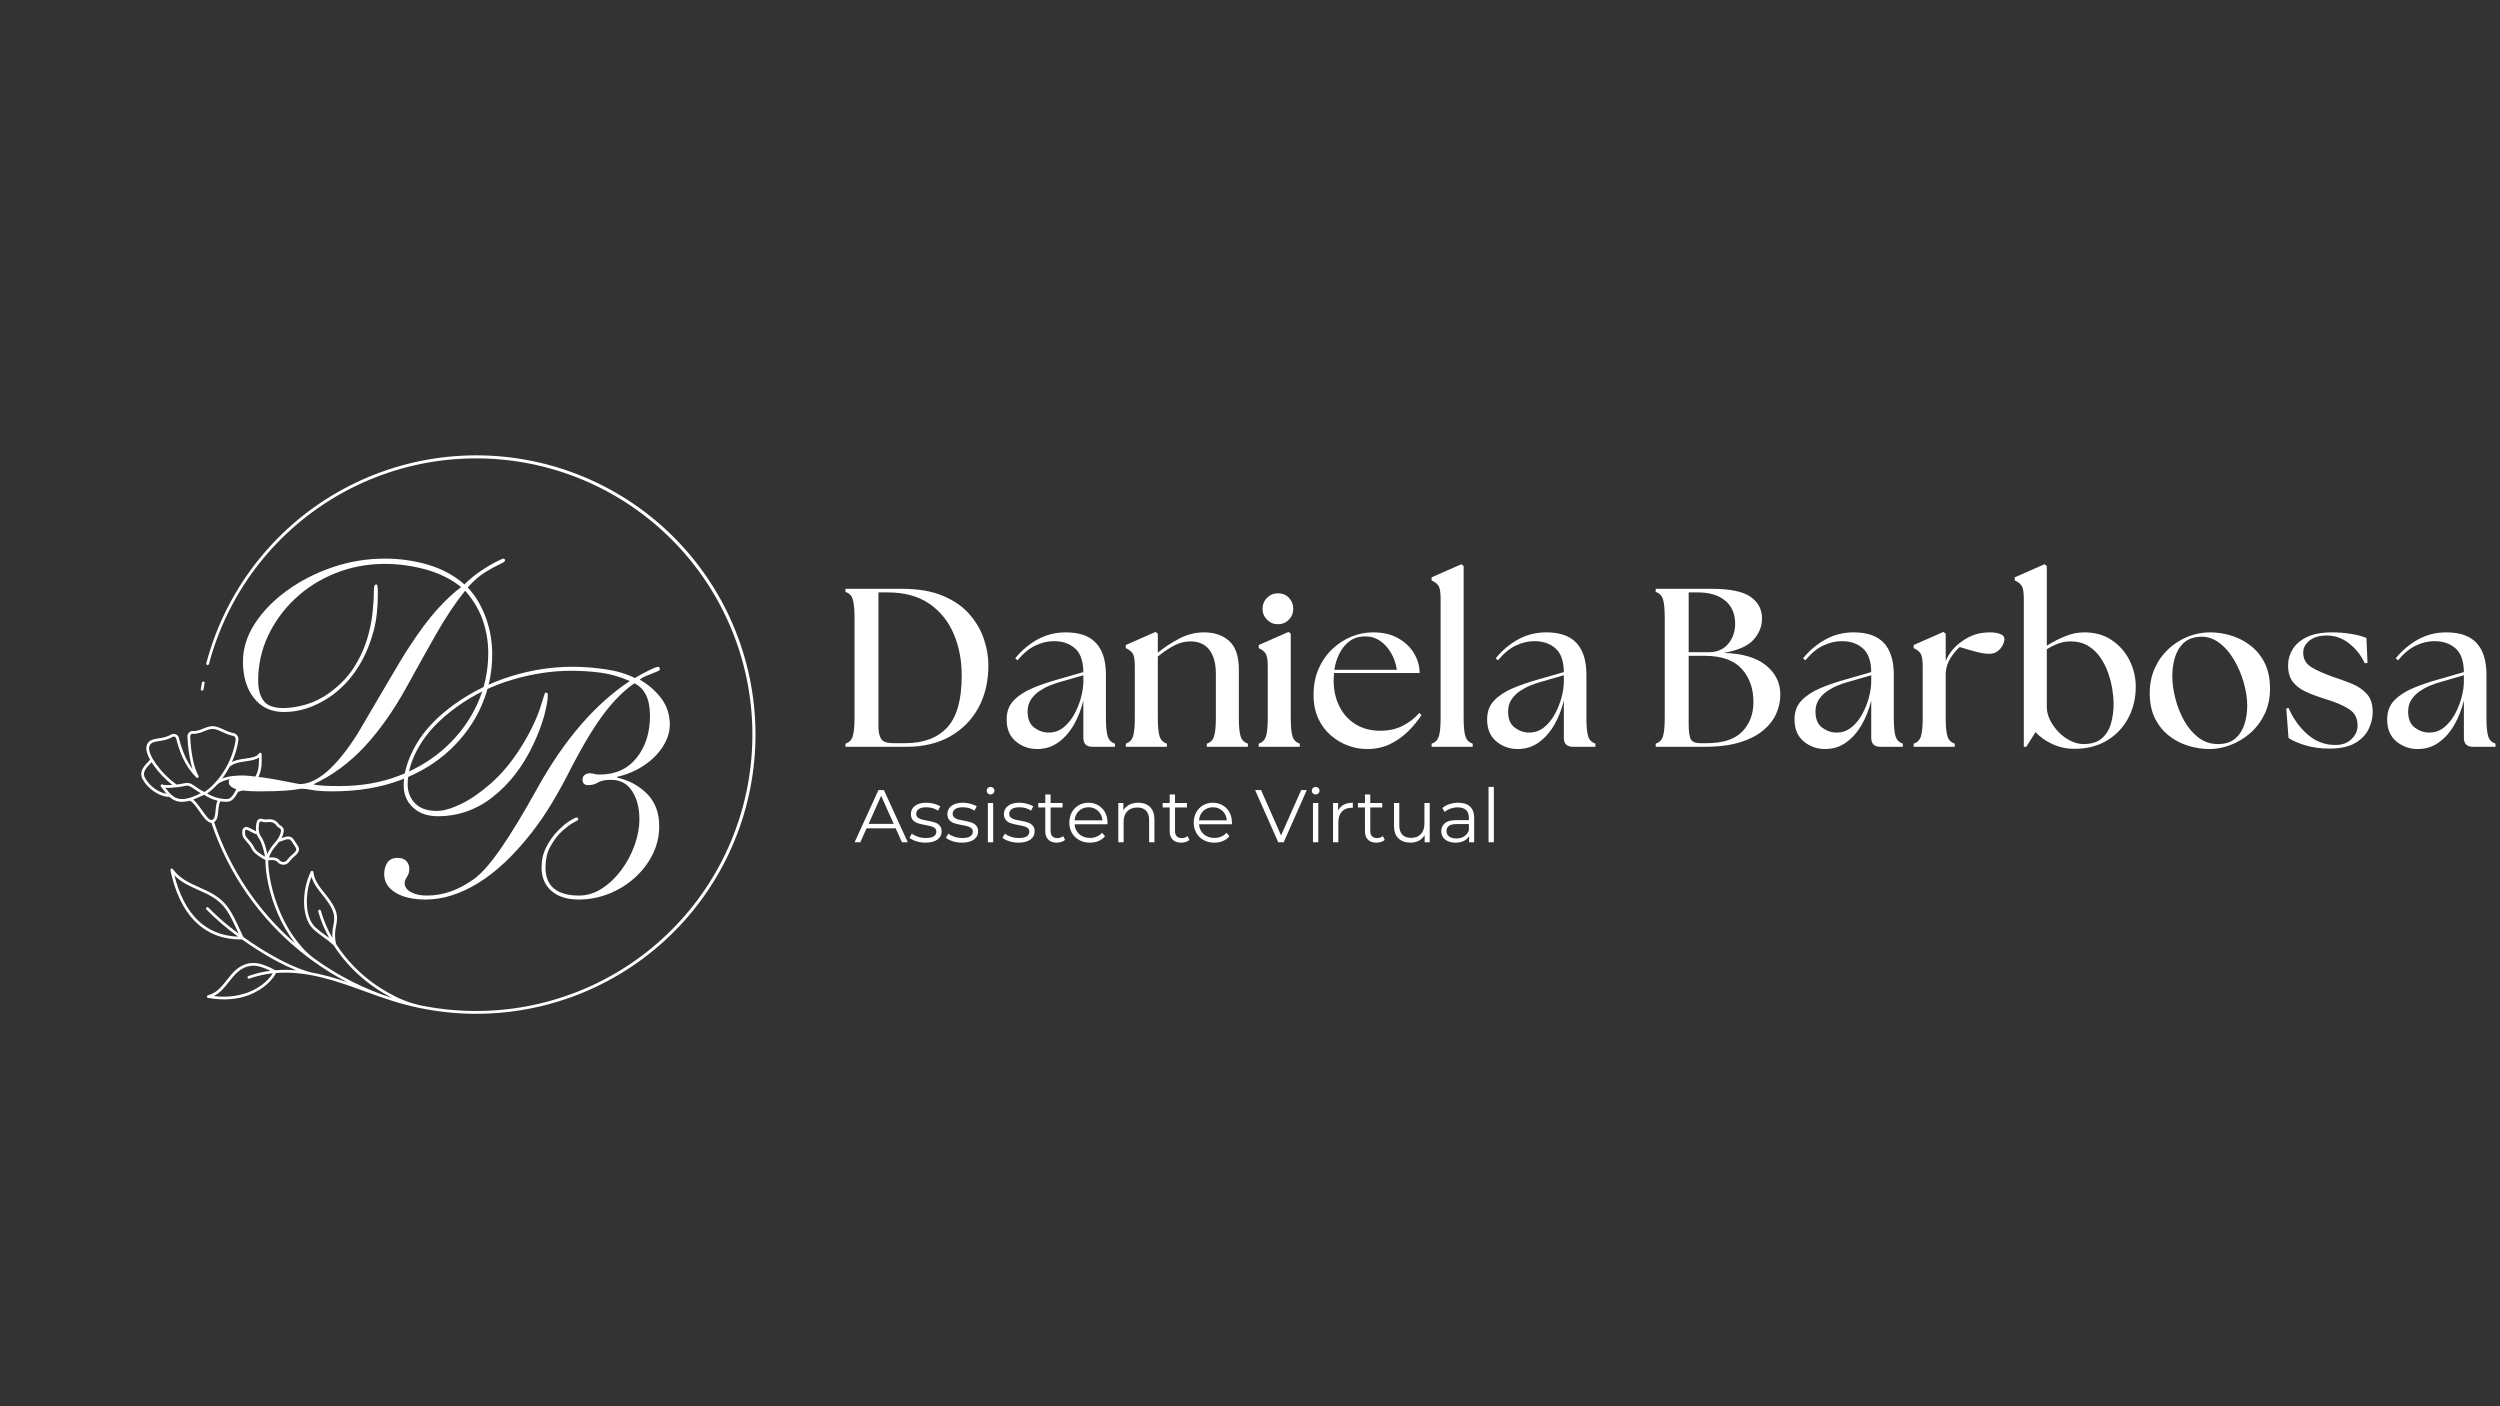 <svg xmlns="http://www.w3.org/2000/svg" xmlns:xlink="http://www.w3.org/1999/xlink" width="1920" zoomAndPan="magnify" viewBox="0 0 1440 810" height="1080" preserveAspectRatio="xMidYMid meet" version="1.0"><rect x="0" y="0" width="1440" height="810" fill="#333333" stroke="none"/><defs><g></g><clipPath id="7813f90c12"><path d="M 0.121 1 L 354.359 1 L 354.359 323 L 0.121 323 Z M 0.121 1" clip-rule="nonzero"></path></clipPath><clipPath id="9c852fa1f2"><rect x="0" width="355" y="0" height="324"></rect></clipPath></defs><g transform="matrix(1, 0, 0, 1, 81, 261)"><g clip-path="url(#9c852fa1f2)"><g clip-path="url(#7813f90c12)"><path fill="#ffffff" d="M 35.32 132.176 C 35.363 131.969 35.477 131.801 35.656 131.684 C 35.836 131.562 36.031 131.523 36.242 131.562 C 36.453 131.602 36.621 131.711 36.746 131.887 C 36.871 132.062 36.914 132.258 36.883 132.469 C 36.648 133.695 36.434 134.922 36.234 136.145 C 36.199 136.359 36.094 136.531 35.914 136.66 C 35.738 136.785 35.539 136.832 35.324 136.797 C 35.105 136.762 34.934 136.656 34.809 136.48 C 34.68 136.301 34.633 136.105 34.668 135.887 C 34.871 134.637 35.09 133.402 35.32 132.176 Z M 98.422 244.012 C 96.48 249.031 95.59 254.227 95.754 259.605 C 95.941 264.875 97.332 269.812 100.434 272.914 C 102.176 274.547 104.039 276.031 106.023 277.367 C 106.891 277.984 107.77 278.613 108.633 279.266 C 105.918 274.426 103.801 269.336 102.281 263.996 C 102.223 263.785 102.246 263.586 102.355 263.395 C 102.461 263.203 102.621 263.078 102.832 263.02 C 103.043 262.961 103.246 262.988 103.438 263.094 C 103.625 263.203 103.75 263.363 103.809 263.574 C 105.375 269.062 107.586 274.281 110.438 279.227 C 110.312 276.797 110.512 274.391 111.039 272.012 C 111.859 267.613 112.512 264.125 105.535 255.445 L 104.996 254.773 C 102.305 251.441 99.57 248.047 98.422 244.012 Z M 94.164 259.66 C 94.367 265.297 95.895 270.621 99.309 274.039 C 101.113 275.734 103.047 277.273 105.102 278.656 C 107.246 280.105 109.262 281.711 111.152 283.48 C 114.324 288.418 117.973 292.973 122.098 297.145 C 128.828 303.961 136.469 309.527 145.016 313.855 C 128.836 308.699 113.871 301.145 100.121 291.184 C 97.492 289.273 95.113 287.094 92.98 284.641 C 87.84 278.773 83.73 272.258 80.648 265.094 C 75.504 253.383 73.453 241.699 73.484 234.559 C 74.762 234.375 77.621 234.121 78.602 235.324 C 79.035 235.863 79.562 236.289 80.184 236.598 C 80.805 236.906 81.465 237.066 82.156 237.082 C 83.133 237.117 84.004 236.832 84.773 236.23 C 84.949 236.09 85.105 235.934 85.246 235.758 C 85.871 234.988 86.664 234.082 87.453 233.273 C 88.734 231.965 90.633 230.926 91.098 229.09 C 91.293 228.336 91.242 227.594 90.941 226.875 C 90.43 225.941 89.863 225.043 89.238 224.18 C 88.289 222.617 87.457 221.246 85.855 220.887 C 84.445 220.574 82.727 221.168 81.133 221.777 C 81.223 221.605 81.312 221.434 81.391 221.262 C 81.895 220.227 82.238 219.141 82.43 218.004 C 82.562 217.258 82.434 216.555 82.047 215.902 C 81.645 215.23 81.094 214.723 80.395 214.375 C 80.004 214.113 79.672 213.793 79.387 213.422 C 78.527 212.254 77.402 211.473 76.004 211.078 C 74.965 210.855 73.922 210.816 72.867 210.965 C 72.055 211.117 71.258 211.062 70.477 210.797 C 70.344 210.73 70.211 210.68 70.07 210.641 C 69.484 210.465 68.91 210.5 68.344 210.738 C 67.621 211.039 67.148 211.57 66.93 212.32 C 66.457 213.969 66.305 215.645 66.469 217.348 C 66.484 217.508 66.504 217.668 66.527 217.828 C 65.941 217.578 65.215 217.188 64.461 216.789 C 63.566 216.309 62.641 215.816 61.809 215.477 C 61.59 215.387 61.363 215.336 61.125 215.316 C 60.816 215.289 60.516 215.32 60.219 215.414 C 59.926 215.508 59.656 215.652 59.422 215.852 C 59.184 216.051 58.992 216.289 58.848 216.562 C 58.707 216.84 58.621 217.129 58.594 217.438 C 58.5 218.238 58.516 219.039 58.629 219.836 C 58.762 220.629 59.062 221.352 59.535 222.004 C 59.793 222.367 60.23 222.867 60.746 223.453 C 61.902 224.766 63.477 226.562 63.961 227.871 C 64.652 229.234 65.625 230.348 66.883 231.215 C 68.453 232.426 70.125 233.477 71.895 234.371 C 71.828 241.676 73.91 253.711 79.188 265.723 C 81.77 271.676 85.039 277.223 89 282.359 C 83.641 277.711 78.617 272.727 73.922 267.406 C 69.23 262.086 64.91 256.477 60.965 250.582 C 57.02 244.684 53.484 238.551 50.359 232.18 C 47.234 225.812 44.543 219.266 42.293 212.535 C 44.246 211.48 44.5 208.695 44.762 205.844 C 44.945 203.793 45.137 201.699 45.98 200.543 C 47.203 200.75 48.434 200.855 49.672 200.855 C 52.707 200.855 54.547 198.113 56.113 195.113 C 70.176 191.125 69.895 180.836 69.715 174.398 L 69.688 173.328 C 69.684 173.152 69.629 172.996 69.52 172.855 C 69.41 172.719 69.27 172.625 69.098 172.578 C 68.926 172.535 68.758 172.547 68.598 172.613 C 68.434 172.68 68.305 172.789 68.215 172.941 C 66.992 174.977 63.805 175.438 60.367 175.93 C 57.73 176.309 54.953 176.707 52.613 177.852 C 54.312 174.133 55.504 170.254 56.188 166.223 C 56.398 164.902 56.543 163.863 55.656 162.633 C 55.23 162.031 54.668 161.605 53.969 161.363 C 53.574 161.25 53.172 161.172 52.766 161.121 C 51.168 160.715 49.641 160.133 48.18 159.375 C 46.18 158.445 44.141 157.5 42.109 157.297 C 40.035 157.09 37.941 157.926 35.859 158.75 C 34.348 159.457 32.762 159.91 31.102 160.102 C 30.672 160.113 30.273 160.031 29.859 160.047 C 29.105 160.082 28.465 160.363 27.93 160.895 C 27.398 161.41 27.09 162.039 26.996 162.77 C 26.965 163.184 26.969 163.594 27.004 164.008 C 27.191 168.32 27.711 172.594 28.566 176.824 C 28.926 178.555 29.379 180.266 29.926 181.949 C 28.219 179.648 26.777 177.191 25.598 174.582 L 25.578 174.531 C 24.082 171.145 22.906 167.648 22.051 164.047 C 21.934 163.566 21.711 163.141 21.387 162.766 C 21.062 162.395 20.668 162.113 20.211 161.93 C 19.582 161.68 18.941 161.637 18.285 161.797 C 17.969 161.879 17.676 162.004 17.398 162.172 C 15.18 163.527 12.699 163.922 10.508 164.27 C 7.078 164.816 4.254 165.266 3.426 168.719 C 2.922 170.812 3.781 173.59 5.414 176.539 C 4.918 177.207 4.379 177.836 3.793 178.426 C 2.582 179.574 1.609 180.895 0.871 182.395 C 0.461 183.32 0.293 184.285 0.371 185.297 C 0.449 186.305 0.762 187.234 1.309 188.09 C 2.414 190.031 3.816 191.73 5.516 193.184 C 8.523 195.816 12.551 197.961 16.66 198.02 C 17.715 199.039 18.93 199.793 20.312 200.285 C 21.691 200.773 23.113 200.957 24.57 200.832 C 25.844 200.754 27.094 200.543 28.324 200.199 C 30.215 201.105 32.16 203.891 34.023 206.559 C 36.27 209.785 38.414 212.855 40.742 212.93 C 43.168 220.18 46.09 227.227 49.516 234.062 C 52.941 240.898 56.836 247.457 61.195 253.738 C 65.555 260.02 70.34 265.961 75.543 271.562 C 80.75 277.16 86.328 282.363 92.273 287.172 C 94.527 288.996 96.836 290.762 99.191 292.469 C 105.5 297.035 112.105 301.121 119.008 304.727 C 112.02 302.254 104.887 300.332 97.602 298.957 C 89.047 296.676 78.406 291.281 68.207 284.809 C 65.16 282.875 62.152 280.848 59.254 278.777 C 58.676 277.75 57.914 276.094 57.027 274.176 C 55.254 270.324 52.984 265.414 50.566 261.977 C 46.016 255.52 39.859 252.793 33.781 250.102 C 28.141 247.602 22.566 245.137 18.629 239.684 C 18.523 239.523 18.383 239.41 18.199 239.352 C 18.016 239.293 17.836 239.301 17.66 239.371 C 17.48 239.441 17.348 239.562 17.254 239.734 C 17.164 239.902 17.137 240.082 17.176 240.27 C 19.605 251.824 24.129 262.77 31.906 270.262 C 38.328 276.453 46.949 280.273 58.398 280.121 C 61.301 282.191 64.309 284.223 67.355 286.156 C 74.414 290.727 81.82 294.641 89.574 297.902 C 85.574 297.555 81.574 297.543 77.574 297.867 C 75.133 296.484 72.578 295.359 69.91 294.488 C 67.645 293.723 65.328 293.492 62.957 293.793 C 56.508 294.797 53.07 299.172 49.656 303.516 C 46.684 307.297 43.727 311.062 38.805 312.254 C 38.621 312.297 38.473 312.395 38.359 312.543 C 38.242 312.695 38.188 312.863 38.195 313.051 C 38.199 313.238 38.266 313.406 38.391 313.547 C 38.512 313.688 38.668 313.777 38.855 313.809 C 48.465 315.531 56.215 314.449 62.207 312.215 C 71.551 308.727 76.668 302.367 77.973 299.438 C 96.145 297.992 113.738 304.406 128.688 309.859 C 134.027 311.809 139.422 313.75 144.844 315.461 C 147.379 316.266 149.934 317.004 152.508 317.676 C 155.078 318.352 157.664 318.965 160.266 319.508 C 162.871 320.055 165.484 320.539 168.109 320.953 C 170.734 321.371 173.371 321.723 176.016 322.012 C 178.66 322.297 181.309 322.516 183.961 322.672 C 186.617 322.828 189.273 322.914 191.934 322.938 C 194.59 322.961 197.25 322.918 199.906 322.809 C 202.562 322.703 205.215 322.527 207.863 322.285 C 210.512 322.047 213.152 321.742 215.785 321.367 C 218.418 320.996 221.039 320.562 223.652 320.059 C 226.262 319.559 228.859 318.992 231.445 318.363 C 234.027 317.734 236.594 317.039 239.141 316.281 C 241.691 315.523 244.219 314.703 246.727 313.82 C 249.234 312.938 251.723 311.992 254.184 310.988 C 256.645 309.98 259.078 308.914 261.488 307.789 C 263.895 306.66 266.273 305.477 268.625 304.23 C 270.973 302.984 273.293 301.684 275.578 300.324 C 277.863 298.965 280.113 297.547 282.328 296.078 C 284.543 294.605 286.719 293.078 288.859 291.5 C 290.996 289.922 293.094 288.289 295.152 286.605 C 297.211 284.922 299.227 283.188 301.199 281.406 C 303.172 279.621 305.098 277.793 306.98 275.914 C 308.863 274.031 310.695 272.109 312.48 270.141 C 314.266 268.168 316.004 266.156 317.691 264.102 C 319.375 262.043 321.012 259.945 322.594 257.809 C 324.176 255.672 325.703 253.496 327.176 251.285 C 328.652 249.07 330.07 246.824 331.434 244.539 C 332.797 242.258 334.102 239.941 335.348 237.594 C 336.598 235.246 337.785 232.867 338.914 230.461 C 340.047 228.055 341.117 225.621 342.125 223.16 C 343.133 220.699 344.082 218.215 344.969 215.711 C 345.855 213.203 346.68 210.676 347.438 208.129 C 348.199 205.578 348.898 203.016 349.531 200.434 C 350.164 197.848 350.734 195.254 351.238 192.641 C 351.742 190.031 352.184 187.41 352.559 184.777 C 352.93 182.145 353.242 179.504 353.484 176.855 C 353.727 174.207 353.906 171.555 354.02 168.898 C 354.133 166.242 354.176 163.586 354.156 160.926 C 354.137 158.266 354.051 155.609 353.902 152.957 C 353.75 150.301 353.531 147.652 353.25 145.008 C 352.969 142.363 352.617 139.727 352.207 137.102 C 351.793 134.473 351.312 131.859 350.77 129.258 C 350.227 126.652 349.621 124.066 348.949 121.492 C 348.277 118.922 347.543 116.367 346.742 113.828 C 345.945 111.293 345.086 108.777 344.16 106.285 C 343.238 103.789 342.254 101.32 341.211 98.875 C 340.164 96.43 339.059 94.012 337.895 91.625 C 336.727 89.234 335.504 86.875 334.223 84.543 C 332.938 82.215 331.598 79.918 330.203 77.656 C 328.805 75.391 327.355 73.164 325.848 70.977 C 324.34 68.785 322.781 66.633 321.168 64.52 C 319.555 62.402 317.891 60.332 316.172 58.301 C 314.457 56.27 312.691 54.281 310.875 52.34 C 309.062 50.395 307.199 48.5 305.289 46.648 C 303.383 44.797 301.43 42.992 299.43 41.238 C 297.43 39.484 295.391 37.781 293.309 36.129 C 291.227 34.477 289.102 32.875 286.941 31.328 C 284.777 29.781 282.578 28.289 280.344 26.848 C 278.105 25.41 275.836 24.027 273.531 22.703 C 271.227 21.375 268.891 20.109 266.523 18.898 C 264.152 17.688 261.758 16.535 259.332 15.445 C 256.906 14.355 254.457 13.324 251.98 12.355 C 249.504 11.383 247.008 10.477 244.484 9.633 C 241.965 8.785 239.426 8.004 236.863 7.281 C 234.305 6.562 231.73 5.906 229.137 5.316 C 226.543 4.723 223.938 4.195 221.32 3.734 C 218.703 3.27 216.074 2.871 213.434 2.539 C 210.797 2.207 208.152 1.941 205.5 1.738 C 202.848 1.539 200.195 1.402 197.535 1.332 C 194.879 1.262 192.219 1.262 189.562 1.32 C 186.902 1.383 184.25 1.512 181.598 1.707 C 178.945 1.902 176.301 2.16 173.66 2.484 C 171.02 2.809 168.391 3.199 165.773 3.656 C 163.152 4.113 160.543 4.633 157.949 5.219 C 155.355 5.801 152.777 6.449 150.219 7.164 C 147.656 7.875 145.113 8.652 142.59 9.492 C 140.066 10.332 137.566 11.23 135.086 12.195 C 132.609 13.156 130.156 14.18 127.727 15.266 C 125.301 16.352 122.898 17.492 120.527 18.699 C 118.156 19.902 115.816 21.164 113.508 22.48 C 111.203 23.801 108.926 25.18 106.688 26.609 C 104.445 28.043 102.242 29.531 100.078 31.07 C 97.91 32.613 95.781 34.207 93.695 35.855 C 91.609 37.504 89.562 39.199 87.559 40.949 C 85.559 42.699 83.598 44.496 81.684 46.34 C 79.77 48.188 77.902 50.078 76.082 52.016 C 74.262 53.957 72.492 55.938 70.77 57.965 C 69.047 59.992 67.379 62.059 65.758 64.168 C 64.137 66.277 62.574 68.426 61.059 70.613 C 59.547 72.797 58.09 75.02 56.688 77.281 C 55.285 79.539 53.938 81.832 52.648 84.156 C 51.359 86.484 50.129 88.84 48.957 91.227 C 47.785 93.613 46.676 96.027 45.621 98.469 C 44.57 100.914 43.578 103.379 42.648 105.871 C 41.719 108.363 40.852 110.875 40.047 113.41 C 39.242 115.941 38.5 118.496 37.82 121.066 C 37.758 121.281 37.785 121.484 37.895 121.68 C 38.004 121.875 38.168 122 38.383 122.055 C 38.598 122.113 38.801 122.082 38.992 121.969 C 39.184 121.852 39.309 121.688 39.359 121.469 C 40.012 118.996 40.727 116.539 41.5 114.098 C 42.273 111.66 43.105 109.238 43.996 106.84 C 44.887 104.438 45.832 102.062 46.836 99.707 C 47.84 97.352 48.902 95.023 50.02 92.723 C 51.137 90.418 52.309 88.145 53.535 85.898 C 54.762 83.652 56.043 81.434 57.375 79.25 C 58.707 77.066 60.094 74.914 61.531 72.797 C 62.969 70.68 64.457 68.598 65.996 66.551 C 67.531 64.504 69.117 62.496 70.754 60.527 C 72.387 58.559 74.07 56.629 75.797 54.738 C 77.523 52.852 79.297 51.008 81.113 49.203 C 82.93 47.398 84.789 45.641 86.691 43.93 C 88.594 42.215 90.535 40.551 92.52 38.93 C 94.5 37.309 96.52 35.738 98.578 34.219 C 100.637 32.695 102.73 31.223 104.859 29.801 C 106.988 28.383 109.148 27.012 111.344 25.695 C 113.539 24.379 115.766 23.117 118.02 21.906 C 120.277 20.695 122.559 19.543 124.871 18.445 C 127.184 17.344 129.52 16.301 131.883 15.316 C 134.242 14.328 136.629 13.398 139.035 12.527 C 141.441 11.656 143.867 10.844 146.312 10.09 C 148.758 9.336 151.223 8.641 153.699 8.004 C 156.18 7.367 158.672 6.793 161.18 6.277 C 163.688 5.762 166.207 5.309 168.734 4.914 C 171.266 4.52 173.801 4.188 176.348 3.918 C 178.891 3.645 181.441 3.438 183.996 3.289 C 186.555 3.141 189.109 3.051 191.668 3.027 C 194.23 3.004 196.789 3.039 199.344 3.137 C 201.902 3.238 204.457 3.398 207.008 3.617 C 209.559 3.84 212.102 4.125 214.637 4.469 C 217.172 4.812 219.699 5.219 222.215 5.684 C 224.734 6.148 227.238 6.676 229.727 7.266 C 232.219 7.852 234.695 8.5 237.156 9.203 C 239.617 9.91 242.059 10.676 244.48 11.5 C 246.902 12.324 249.305 13.207 251.688 14.148 C 254.066 15.09 256.422 16.086 258.758 17.141 C 261.09 18.195 263.395 19.305 265.672 20.469 C 267.953 21.633 270.203 22.855 272.422 24.129 C 274.641 25.402 276.832 26.727 278.988 28.105 C 281.145 29.488 283.266 30.918 285.352 32.398 C 287.438 33.879 289.488 35.41 291.504 36.992 C 293.516 38.574 295.488 40.203 297.426 41.879 C 299.359 43.555 301.25 45.273 303.102 47.043 C 304.953 48.809 306.762 50.621 308.527 52.473 C 310.293 54.328 312.012 56.227 313.684 58.164 C 315.355 60.098 316.98 62.074 318.559 64.094 C 320.137 66.109 321.664 68.16 323.141 70.25 C 324.621 72.34 326.047 74.465 327.422 76.621 C 328.801 78.781 330.121 80.969 331.391 83.191 C 332.664 85.414 333.879 87.668 335.039 89.945 C 336.203 92.227 337.309 94.535 338.359 96.871 C 339.406 99.203 340.402 101.562 341.34 103.945 C 342.273 106.324 343.152 108.73 343.973 111.152 C 344.793 113.578 345.555 116.02 346.258 118.484 C 346.961 120.945 347.605 123.422 348.188 125.914 C 348.77 128.406 349.293 130.91 349.754 133.43 C 350.219 135.945 350.617 138.473 350.961 141.008 C 351.301 143.547 351.578 146.09 351.797 148.641 C 352.016 151.191 352.172 153.746 352.266 156.301 C 352.359 158.859 352.391 161.418 352.363 163.977 C 352.332 166.539 352.242 169.094 352.09 171.648 C 351.938 174.207 351.723 176.754 351.449 179.301 C 351.172 181.844 350.836 184.383 350.438 186.91 C 350.039 189.438 349.582 191.957 349.062 194.461 C 348.543 196.969 347.965 199.461 347.324 201.938 C 346.684 204.418 345.984 206.879 345.227 209.324 C 344.469 211.77 343.652 214.195 342.777 216.598 C 341.902 219.004 340.969 221.387 339.98 223.746 C 338.988 226.109 337.941 228.441 336.84 230.754 C 335.738 233.062 334.578 235.344 333.367 237.598 C 332.152 239.852 330.887 242.074 329.566 244.27 C 328.246 246.461 326.871 248.621 325.449 250.746 C 324.023 252.875 322.551 254.965 321.023 257.02 C 319.5 259.074 317.926 261.094 316.301 263.074 C 314.68 265.051 313.008 266.992 311.293 268.891 C 309.578 270.789 307.816 272.645 306.008 274.461 C 304.203 276.273 302.355 278.043 300.465 279.77 C 298.574 281.492 296.641 283.172 294.668 284.801 C 292.695 286.434 290.688 288.016 288.637 289.551 C 286.59 291.086 284.504 292.57 282.383 294.004 C 280.266 295.438 278.109 296.82 275.926 298.152 C 273.738 299.48 271.52 300.758 269.27 301.98 C 267.023 303.203 264.746 304.371 262.441 305.484 C 260.137 306.598 257.805 307.656 255.449 308.656 C 253.094 309.656 250.715 310.602 248.312 311.488 C 245.914 312.371 243.492 313.199 241.051 313.969 C 238.609 314.738 236.152 315.449 233.676 316.098 C 231.199 316.75 228.711 317.34 226.207 317.871 C 223.703 318.402 221.188 318.871 218.66 319.281 C 216.133 319.691 213.598 320.039 211.055 320.324 C 208.512 320.613 205.961 320.836 203.406 321 C 200.852 321.164 198.297 321.266 195.738 321.309 C 193.18 321.348 190.621 321.328 188.062 321.242 C 185.504 321.16 182.949 321.016 180.398 320.809 C 177.844 320.605 175.301 320.336 172.762 320.008 C 170.223 319.68 167.695 319.289 165.176 318.836 C 157.879 317.707 150.996 315.367 144.527 311.812 C 136.613 307.652 129.516 302.395 123.23 296.035 C 119.203 291.961 115.641 287.512 112.539 282.695 C 111.773 279.223 111.793 275.758 112.598 272.297 C 113.492 267.5 114.203 263.695 106.773 254.445 L 106.234 253.777 C 103.145 249.949 99.988 246.035 99.52 241.32 C 99.5 241.145 99.434 240.992 99.312 240.859 C 99.195 240.73 99.047 240.652 98.875 240.617 C 98.699 240.586 98.535 240.609 98.379 240.684 C 98.219 240.762 98.098 240.879 98.02 241.035 C 96.645 243.941 95.629 246.969 94.98 250.117 C 94.328 253.266 94.059 256.445 94.164 259.66 Z M 32.996 269.117 C 26.203 262.57 21.961 253.227 19.461 243.164 C 23.375 247.234 28.227 249.387 33.133 251.559 C 39.008 254.16 44.965 256.801 49.25 262.891 C 51.59 266.211 53.824 271.051 55.574 274.844 L 56.461 276.758 C 50.238 272.246 44.43 267.254 39.039 261.773 C 38.887 261.613 38.703 261.531 38.484 261.527 C 38.262 261.52 38.074 261.594 37.914 261.746 C 37.754 261.898 37.672 262.082 37.668 262.301 C 37.664 262.523 37.734 262.711 37.887 262.871 C 43.535 268.602 49.629 273.816 56.16 278.512 C 46.27 278.172 38.711 274.629 32.992 269.117 Z M 74.711 298.172 C 70.395 298.723 66.188 299.727 62.086 301.188 C 61.879 301.258 61.727 301.395 61.633 301.594 C 61.535 301.793 61.527 301.996 61.598 302.203 C 61.672 302.41 61.809 302.559 62.008 302.656 C 62.207 302.75 62.41 302.762 62.617 302.688 C 66.988 301.133 71.48 300.109 76.094 299.613 C 74.445 302.523 69.75 307.699 61.641 310.727 C 58.523 311.836 55.32 312.562 52.031 312.895 C 48.742 313.23 45.457 313.168 42.184 312.707 C 45.883 310.883 48.387 307.699 50.898 304.496 C 54.125 300.395 57.367 296.266 63.191 295.359 C 65.324 295.098 67.41 295.312 69.441 296.004 C 71.258 296.582 73.016 297.305 74.711 298.172 Z M 66.941 219.629 C 67.422 221.098 68.062 221.582 68.715 222.828 C 69.301 223.988 69.785 225.191 70.176 226.434 C 70.801 228.406 71.297 230.41 71.656 232.445 C 70.332 231.719 69.07 230.891 67.871 229.965 C 66.855 229.273 66.047 228.395 65.453 227.316 C 64.867 225.73 63.18 223.812 61.945 222.406 C 61.461 221.852 61.047 221.379 60.832 221.082 C 60.504 220.629 60.297 220.121 60.203 219.566 C 60.133 219.082 60.113 218.59 60.148 218.102 C 60.168 217.695 60.141 217.246 60.535 217.008 C 60.934 216.766 61.27 216.969 61.637 217.137 C 62.312 217.438 63.027 217.82 63.719 218.191 C 64.738 218.797 65.809 219.277 66.941 219.629 Z M 73.867 232.914 C 75.07 229.629 76.562 227.816 78.672 225.262 L 79.188 224.633 C 79.367 224.414 79.535 224.203 79.695 223.988 C 80.207 223.832 80.77 223.613 81.355 223.391 C 82.828 222.824 84.461 222.199 85.508 222.434 C 86.445 222.645 87.117 223.746 87.879 225.004 C 88.488 225.828 89.027 226.691 89.508 227.594 C 89.633 227.957 89.648 228.328 89.551 228.699 C 89.254 229.887 87.16 231.297 86.312 232.164 C 85.484 233.008 84.66 233.957 84.008 234.762 C 83.938 234.848 83.855 234.926 83.77 234.996 C 83.301 235.352 82.773 235.516 82.188 235.492 C 81.223 235.465 80.438 235.07 79.836 234.316 C 78.539 232.727 75.59 232.746 73.867 232.91 Z M 71.688 225.945 C 71.266 224.605 70.738 223.305 70.102 222.055 C 69.527 220.973 68.82 220.305 68.441 219.117 C 68.246 218.488 68.117 217.848 68.055 217.195 C 67.973 216.332 67.883 212.652 68.969 212.203 C 69.488 211.98 69.945 212.336 70.434 212.469 C 71.285 212.652 72.145 212.68 73.008 212.547 C 73.883 212.422 74.754 212.445 75.621 212.617 C 76.684 212.949 77.543 213.562 78.199 214.465 C 78.605 215 79.098 215.441 79.672 215.785 C 80.094 215.992 80.426 216.297 80.672 216.695 C 80.863 217.02 80.93 217.367 80.867 217.738 C 80.699 218.727 80.398 219.672 79.965 220.578 C 79.422 221.672 78.754 222.688 77.965 223.625 L 77.445 224.254 C 75.633 226.238 74.141 228.445 72.977 230.875 C 72.633 229.207 72.207 227.566 71.688 225.945 Z M 30.273 199.57 C 31.594 199.082 32.785 198.523 33.828 198.035 C 34.754 197.543 35.723 197.156 36.73 196.875 C 39.055 198.461 41.586 199.57 44.328 200.203 C 43.539 201.691 43.359 203.715 43.18 205.703 C 42.941 208.332 42.707 210.898 41.105 211.301 C 39.543 211.695 37.484 208.75 35.324 205.652 C 33.719 203.352 32.059 200.973 30.273 199.57 Z M 48.375 182.531 C 46.188 186.199 43.523 189.477 40.391 192.371 C 39.273 193.383 38.094 194.312 36.852 195.16 C 35.125 194.422 33.52 193.48 32.031 192.336 C 29.805 190.746 28.016 189.469 25.395 190.102 C 23.836 190.457 22.262 190.723 20.672 190.898 C 16.098 187.586 12.168 183.633 8.887 179.035 C 6.164 175.227 4.395 171.477 4.969 169.086 C 5.547 166.668 7.898 166.293 10.754 165.84 C 13.098 165.465 15.742 165.043 18.223 163.527 C 18.363 163.445 18.512 163.383 18.668 163.34 C 18.992 163.262 19.309 163.281 19.617 163.406 C 19.922 163.527 20.16 163.727 20.328 164.008 C 20.41 164.137 20.469 164.281 20.508 164.43 C 21.383 168.133 22.59 171.723 24.129 175.203 L 24.152 175.25 C 26.086 179.598 28.727 183.469 32.07 186.855 C 32.211 187 32.387 187.078 32.59 187.09 C 32.793 187.102 32.973 187.043 33.133 186.918 C 33.289 186.789 33.387 186.625 33.422 186.426 C 33.453 186.223 33.414 186.039 33.305 185.867 C 31.801 182.898 30.738 179.777 30.125 176.508 C 29.285 172.367 28.777 168.184 28.594 163.965 C 28.582 163.715 28.57 163.473 28.562 163.227 L 28.574 162.973 C 28.621 162.609 28.777 162.297 29.039 162.039 C 29.281 161.793 29.578 161.66 29.926 161.641 C 30.324 161.664 30.699 161.707 31.102 161.695 C 32.969 161.516 34.75 161.027 36.445 160.23 C 38.348 159.477 40.258 158.715 41.949 158.883 C 43.707 159.059 45.625 159.949 47.512 160.824 C 49.109 161.656 50.781 162.281 52.535 162.707 C 53.297 162.848 53.816 162.801 54.359 163.566 C 54.953 164.398 54.742 165.203 54.598 166.109 C 53.547 171.973 51.473 177.445 48.375 182.531 Z M 47.031 187.387 C 47.996 186.09 48.898 184.742 49.738 183.352 C 50.262 182.484 50.758 181.602 51.23 180.707 C 53.527 178.531 57.184 178.004 60.598 177.512 C 63.527 177.09 66.297 176.691 68.156 175.316 C 68.289 181.055 67.977 189.395 57.109 193.137 C 58.109 191.125 59.066 189.258 60.156 188.543 C 60.254 188.477 60.332 188.398 60.395 188.297 C 60.457 188.199 60.496 188.09 60.512 187.977 C 60.523 187.859 60.512 187.746 60.477 187.633 C 60.441 187.523 60.383 187.422 60.305 187.336 C 60.184 187.207 60.055 187.09 59.91 186.984 C 58.379 185.816 55.082 185.609 51.734 186.141 C 50.125 186.395 48.562 186.809 47.039 187.387 Z M 38.352 196.051 C 40.512 194.488 42.488 192.719 44.27 190.734 C 45.941 189.254 48.996 188.18 51.973 187.707 C 54.566 187.293 57.047 187.328 58.422 187.941 C 57.242 189.398 56.285 190.984 55.547 192.707 C 53.984 195.859 52.293 199.27 49.672 199.27 C 45.602 199.23 41.828 198.16 38.352 196.055 Z M 6.289 178.016 C 6.695 178.66 7.129 179.309 7.594 179.957 C 10.633 184.172 14.195 187.895 18.273 191.121 L 17.43 191.176 C 15.199 191.293 13.312 191.234 12.699 190.887 C 12.535 190.793 12.355 190.762 12.168 190.793 C 11.98 190.828 11.824 190.914 11.699 191.062 C 11.578 191.207 11.512 191.375 11.512 191.566 C 11.508 191.758 11.566 191.926 11.684 192.074 L 12.215 192.773 C 13.156 194.027 14.051 195.211 14.965 196.266 C 11.77 195.613 8.969 194.188 6.559 191.988 C 4.91 190.602 3.57 188.965 2.535 187.074 C 2.195 186.496 2 185.875 1.949 185.207 C 1.898 184.539 2 183.898 2.25 183.277 C 2.895 181.84 3.797 180.586 4.949 179.516 C 5.422 179.012 5.883 178.523 6.285 178.016 Z M 34.672 195.906 C 34.199 196.105 33.695 196.344 33.156 196.598 C 30.902 197.652 27.949 199.035 24.477 199.246 C 19.707 199.531 17.121 196.609 14.195 192.766 C 15.301 192.832 16.406 192.832 17.512 192.766 C 20.293 192.621 23.047 192.25 25.766 191.648 C 27.68 191.184 29.207 192.277 31.109 193.633 C 32.242 194.477 33.43 195.234 34.672 195.906 Z M 34.672 195.906" fill-opacity="1" fill-rule="evenodd"></path></g><g fill="#ffffff" fill-opacity="1"><g transform="translate(51.891, 193.678)"><g><path d="M 134.625 -118.062 C 137.676 -121.102 140.883 -123.734 144.25 -125.953 C 147.613 -128.18 150.5 -129.898 152.906 -131.109 C 155.32 -132.316 156.594 -132.922 156.719 -132.922 C 157.602 -132.922 158.047 -132.602 158.047 -131.969 C 158.047 -131.332 156.969 -130.535 154.812 -129.578 C 152.656 -128.629 149.926 -127.141 146.625 -125.109 C 143.32 -123.078 139.957 -120.156 136.531 -116.344 C 140.977 -111.52 144.438 -105.742 146.906 -99.016 C 149.383 -92.285 150.625 -85.176 150.625 -77.688 C 150.625 -67.531 148.594 -57.754 144.531 -48.359 C 140.469 -38.973 134.5 -30.535 126.625 -23.047 C 118.758 -15.555 109.113 -9.648 97.688 -5.328 C 86.258 -1.016 73.18 1.141 58.453 1.141 C 53.629 1.141 49.852 0.883 47.125 0.375 C 44.395 -0.125 42.332 -0.375 40.938 -0.375 C 40.426 -0.375 39.473 -0.25 38.078 0 C 36.68 0.25 34.332 0.5 31.031 0.75 C 27.738 1.008 22.852 1.141 16.375 1.141 C 10.281 1.141 5.836 0.695 3.047 -0.188 C 0.254 -1.07 -1.141 -2.406 -1.141 -4.188 C -1.141 -5.332 -0.57 -6.254 0.562 -6.953 C 1.707 -7.648 3.676 -8 6.469 -8 C 9.008 -8 12.977 -7.617 18.375 -6.859 C 23.77 -6.098 30.848 -4.828 39.609 -3.047 C 47.859 -3.047 56.867 -9.582 66.641 -22.656 C 69.441 -26.344 72.27 -30.629 75.125 -35.516 C 77.977 -40.398 81.117 -45.766 84.547 -51.609 C 86.066 -54.273 87.969 -57.508 90.25 -61.312 C 92.539 -65.125 94.859 -69.031 97.203 -73.031 C 99.555 -77.031 101.688 -80.426 103.594 -83.219 C 108.926 -91.344 113.938 -98.035 118.625 -103.297 C 123.32 -108.566 128.02 -112.977 132.719 -116.531 C 127.008 -121.102 120.25 -124.469 112.438 -126.625 C 104.633 -128.789 96.797 -129.875 88.922 -129.875 C 78.766 -129.875 69.242 -128.094 60.359 -124.531 C 51.473 -120.977 43.695 -116.062 37.031 -109.781 C 30.375 -103.5 25.172 -96.328 21.422 -88.266 C 17.68 -80.203 15.812 -71.664 15.812 -62.656 C 15.812 -57.695 16.859 -53.82 18.953 -51.031 C 21.047 -48.238 24.82 -46.844 30.281 -46.844 C 34.344 -46.844 38.754 -47.539 43.516 -48.938 C 48.273 -50.332 52.812 -52.617 57.125 -55.797 C 62.969 -60.109 67.57 -64.898 70.938 -70.172 C 74.301 -75.441 76.805 -80.773 78.453 -86.172 C 80.098 -91.566 81.176 -96.707 81.688 -101.594 C 82.195 -106.477 82.453 -110.633 82.453 -114.062 C 82.453 -115.707 82.578 -116.785 82.828 -117.297 C 83.086 -117.805 83.406 -118.062 83.781 -118.062 C 84.164 -118.062 84.422 -117.68 84.547 -116.922 C 84.672 -116.16 84.734 -115.27 84.734 -114.25 L 84.734 -112.547 C 84.734 -104.422 83.941 -97.375 82.359 -91.406 C 80.773 -85.438 78.648 -79.91 75.984 -74.828 C 70.898 -65.305 64.234 -57.879 55.984 -52.547 C 47.734 -47.223 39.289 -44.562 30.656 -44.562 C 23.289 -44.562 17.516 -47.258 13.328 -52.656 C 9.141 -58.051 7.047 -65 7.047 -73.5 C 7.047 -81.113 9.328 -88.441 13.891 -95.484 C 18.461 -102.535 24.648 -108.883 32.453 -114.531 C 40.266 -120.188 49.023 -124.664 58.734 -127.969 C 68.453 -131.27 78.516 -132.922 88.922 -132.922 C 97.43 -132.922 105.68 -131.742 113.672 -129.391 C 121.672 -127.047 128.656 -123.27 134.625 -118.062 Z M 135.016 -114.438 C 129.172 -107.082 123.582 -98.707 118.25 -89.312 C 112.914 -79.914 107.141 -69.566 100.922 -58.266 C 93.68 -45.191 85.773 -34.02 77.203 -24.75 C 68.641 -15.488 58.773 -8.191 47.609 -2.859 C 49.254 -2.473 51.379 -2.219 53.984 -2.094 C 56.586 -1.969 59.539 -1.906 62.844 -1.906 C 75.406 -1.906 86.891 -3.938 97.297 -8 C 107.711 -12.062 116.727 -17.645 124.344 -24.75 C 131.957 -31.863 137.859 -40.02 142.047 -49.219 C 146.242 -58.426 148.344 -68.172 148.344 -78.453 C 148.344 -85.055 147.289 -91.375 145.188 -97.406 C 143.094 -103.438 139.703 -109.113 135.016 -114.438 Z M 135.016 -114.438"></path></g></g></g><g fill="#ffffff" fill-opacity="1"><g transform="translate(136.48, 255.988)"><g><path d="M 148.141 -126.438 C 151.191 -128.219 154.02 -129.742 156.625 -131.016 C 159.227 -132.285 160.973 -132.922 161.859 -132.922 C 162.109 -132.922 162.297 -132.727 162.422 -132.344 C 162.555 -131.957 162.625 -131.641 162.625 -131.391 C 162.625 -131.004 161.828 -130.492 160.234 -129.859 C 158.648 -129.234 156.906 -128.535 155 -127.766 C 153.094 -127.004 151.758 -126.242 151 -125.484 C 155.82 -122.816 159.914 -119.289 163.281 -114.906 C 166.645 -110.531 168.328 -105.426 168.328 -99.594 C 168.328 -95.406 167.023 -91.242 164.422 -87.109 C 161.828 -82.984 158.242 -79.363 153.672 -76.25 C 149.098 -73.145 143.828 -70.895 137.859 -69.5 L 137.859 -69.125 C 144.711 -67.602 150.488 -64.492 155.188 -59.797 C 159.883 -55.098 162.234 -48.875 162.234 -41.125 C 162.234 -35.289 160.93 -29.801 158.328 -24.656 C 155.734 -19.52 152.242 -15.016 147.859 -11.141 C 143.484 -7.266 138.531 -4.25 133 -2.094 C 127.477 0.062 121.801 1.141 115.969 1.141 C 109.238 1.141 103.969 -0.508 100.156 -3.812 C 96.352 -7.113 94.453 -11.617 94.453 -17.328 C 94.453 -21.641 95.367 -25.57 97.203 -29.125 C 99.047 -32.688 101.203 -35.734 103.672 -38.266 C 106.148 -40.805 108.438 -42.742 110.531 -44.078 C 112.633 -45.41 114.004 -46.078 114.641 -46.078 C 115.273 -46.078 115.594 -45.758 115.594 -45.125 C 115.594 -44.75 115.305 -44.43 114.734 -44.172 C 114.16 -43.922 113.363 -43.477 112.344 -42.844 C 111.07 -42.207 109.164 -40.781 106.625 -38.562 C 104.094 -36.344 101.75 -33.328 99.594 -29.516 C 98.57 -27.734 97.836 -25.797 97.391 -23.703 C 96.953 -21.609 96.734 -19.484 96.734 -17.328 C 96.734 -11.867 98.383 -7.805 101.688 -5.141 C 104.988 -2.473 109.75 -1.141 115.969 -1.141 C 120.664 -1.141 125.109 -2.504 129.297 -5.234 C 133.484 -7.961 137.195 -11.516 140.438 -15.891 C 143.676 -20.273 146.211 -25.035 148.047 -30.172 C 149.891 -35.316 150.812 -40.301 150.812 -45.125 C 150.812 -51.602 149.414 -57 146.625 -61.312 C 143.832 -65.633 139.832 -67.797 134.625 -67.797 C 131.07 -67.797 128.5 -67.285 126.906 -66.266 C 125.32 -65.254 123.453 -64.75 121.297 -64.75 C 119.141 -64.75 118.062 -65.828 118.062 -67.984 C 118.062 -69.117 118.473 -70.004 119.297 -70.641 C 120.117 -71.273 121.102 -71.594 122.25 -71.594 C 123.133 -71.594 123.988 -71.469 124.812 -71.219 C 125.645 -70.969 126.695 -70.844 127.969 -70.844 C 136.977 -70.844 144.051 -74.047 149.188 -80.453 C 154.332 -86.859 156.906 -94.953 156.906 -104.734 C 156.906 -114.254 153.922 -120.473 147.953 -123.391 C 142.117 -119.453 136.344 -113.738 130.625 -106.25 C 124.914 -98.758 118.504 -88.16 111.391 -74.453 C 107.836 -67.348 104.188 -60.68 100.438 -54.453 C 96.695 -48.234 92.734 -42.457 88.547 -37.125 C 78.516 -24.312 68.328 -14.727 57.984 -8.375 C 47.641 -2.031 37.578 1.141 27.797 1.141 C 20.43 1.141 14.594 -0.191 10.281 -2.859 C 5.969 -5.523 3.812 -9.078 3.812 -13.516 C 3.812 -16.055 4.41 -18.242 5.609 -20.078 C 6.816 -21.922 8.816 -22.844 11.609 -22.844 C 13.773 -22.844 15.426 -22.238 16.562 -21.031 C 17.707 -19.832 18.281 -18.344 18.281 -16.562 C 18.281 -14.789 17.832 -13.238 16.938 -11.906 C 16.051 -10.57 15.609 -9.395 15.609 -8.375 C 15.609 -6.219 16.812 -4.473 19.219 -3.141 C 21.633 -1.805 24.688 -1.141 28.375 -1.141 C 37.77 -1.141 46.91 -4.379 55.797 -10.859 C 60.234 -14.16 65.438 -20.156 71.406 -28.844 C 77.375 -37.539 84.297 -49 92.172 -63.219 C 107.648 -91.02 125.359 -111.52 145.297 -124.719 C 139.453 -127.258 133.738 -128.879 128.156 -129.578 C 122.57 -130.273 117.051 -130.625 111.594 -130.625 C 100.539 -130.625 89.207 -128.91 77.594 -125.484 C 65.977 -122.055 55.348 -116.852 45.703 -109.875 C 36.055 -102.895 28.914 -95.5 24.281 -87.688 C 19.645 -79.883 17.328 -72.426 17.328 -65.312 C 17.328 -60.875 18.754 -57.191 21.609 -54.266 C 24.461 -51.348 28.617 -49.891 34.078 -49.891 C 37.891 -49.891 42.555 -51.223 48.078 -53.891 C 53.598 -56.555 59.344 -60.52 65.312 -65.781 C 71.281 -71.051 76.676 -77.43 81.5 -84.922 C 84.039 -88.734 86.453 -92.922 88.734 -97.484 C 91.023 -102.055 92.801 -106.375 94.062 -110.438 C 94.82 -112.727 95.395 -114.57 95.781 -115.969 C 96.164 -117.363 96.484 -118.062 96.734 -118.062 C 97.617 -118.062 98.062 -117.68 98.062 -116.922 C 98.062 -114.004 97.363 -109.941 95.969 -104.734 C 94.57 -99.523 92.414 -93.875 89.5 -87.781 C 83.656 -75.469 76.004 -65.566 66.547 -58.078 C 57.086 -50.586 46.457 -46.844 34.656 -46.844 C 28.812 -46.844 24.082 -48.492 20.469 -51.797 C 16.852 -55.098 15.047 -59.414 15.047 -64.75 C 15.047 -72.102 17.457 -79.938 22.281 -88.25 C 27.102 -96.57 34.469 -104.285 44.375 -111.391 C 54.395 -118.504 65.242 -123.867 76.922 -127.484 C 88.609 -131.109 100.414 -132.922 112.344 -132.922 C 118.438 -132.922 124.754 -132.441 131.297 -131.484 C 137.836 -130.535 143.453 -128.852 148.141 -126.438 Z M 148.141 -126.438"></path></g></g></g></g></g><g fill="#ffffff" fill-opacity="1"><g transform="translate(480.891, 430.148)"><g><path d="M 6.109 0 L 6.109 -1.812 C 8.273 -2.508 9.68 -3.961 10.328 -6.172 C 10.984 -8.379 11.312 -11.828 11.312 -16.516 L 11.312 -74.484 C 11.312 -79.172 10.984 -82.617 10.328 -84.828 C 9.68 -87.035 8.273 -88.488 6.109 -89.188 L 6.109 -91 L 38.609 -91 C 47.973 -91 55.836 -89.656 62.203 -86.969 C 68.578 -84.281 73.672 -80.75 77.484 -76.375 C 81.297 -72 84.066 -67.254 85.797 -62.141 C 87.535 -57.023 88.406 -52.082 88.406 -47.312 C 88.488 -37.957 86.598 -29.723 82.734 -22.609 C 78.879 -15.504 73.422 -9.957 66.359 -5.969 C 59.297 -1.988 51 0 41.469 0 Z M 25.094 -11.562 C 25.094 -8.531 25.609 -6.191 26.641 -4.547 C 27.68 -2.898 29.984 -2.078 33.547 -2.078 L 40.562 -2.078 C 51.051 -2.078 59.086 -5.086 64.672 -11.109 C 70.266 -17.141 73.062 -27.086 73.062 -40.953 C 73.062 -49.879 71.5 -57.957 68.375 -65.188 C 65.258 -72.426 60.555 -78.191 54.266 -82.484 C 47.984 -86.773 39.992 -88.922 30.297 -88.922 L 25.094 -88.922 Z M 25.094 -11.562"></path></g></g></g><g fill="#ffffff" fill-opacity="1"><g transform="translate(575.918, 430.148)"><g><path d="M 53.297 0 C 49.828 0 48.094 -1.734 48.094 -5.203 L 48.094 -26.656 C 46.883 -21.625 45.066 -16.984 42.641 -12.734 C 40.211 -8.492 37.223 -5.094 33.672 -2.531 C 30.117 0.02 26.086 1.297 21.578 1.297 C 16.816 1.297 12.68 -0.176 9.172 -3.125 C 5.66 -6.07 3.906 -10.273 3.906 -15.734 C 3.906 -20.234 5.27 -23.891 8 -26.703 C 10.727 -29.523 14.344 -31.891 18.844 -33.797 C 23.352 -35.703 28.297 -37.395 33.672 -38.875 L 48.094 -43.031 C 48.008 -49.445 46.383 -54.02 43.219 -56.75 C 40.062 -59.477 36.055 -60.844 31.203 -60.844 C 27.555 -60.844 23.957 -59.992 20.406 -58.297 C 16.852 -56.609 13.43 -53.773 10.141 -49.797 L 8.844 -50.953 C 12.477 -55.461 16.766 -59.082 21.703 -61.812 C 26.648 -64.539 32.066 -65.906 37.953 -65.906 C 45.848 -65.906 51.676 -63.848 55.438 -59.734 C 59.207 -55.617 61.094 -49.57 61.094 -41.594 L 61.094 -16.516 C 61.094 -11.828 61.414 -8.379 62.062 -6.172 C 62.719 -3.961 64.129 -2.508 66.297 -1.812 L 66.297 0 Z M 15.984 -20.281 C 15.984 -16.031 17.258 -12.953 19.812 -11.047 C 22.375 -9.141 25.129 -8.188 28.078 -8.188 C 31.285 -8.188 34.125 -9.16 36.594 -11.109 C 39.062 -13.066 41.141 -15.582 42.828 -18.656 C 44.523 -21.727 45.828 -24.953 46.734 -28.328 C 47.641 -31.711 48.094 -34.879 48.094 -37.828 L 48.094 -41.203 L 34.188 -37.188 C 32.625 -36.75 30.82 -36.117 28.781 -35.297 C 26.75 -34.473 24.758 -33.41 22.812 -32.109 C 20.863 -30.805 19.238 -29.18 17.938 -27.234 C 16.633 -25.285 15.984 -22.969 15.984 -20.281 Z M 15.984 -20.281"></path></g></g></g><g fill="#ffffff" fill-opacity="1"><g transform="translate(644.816, 430.148)"><g><path d="M 3.641 0 L 3.641 -1.812 C 5.805 -2.508 7.211 -3.961 7.859 -6.172 C 8.516 -8.379 8.844 -11.828 8.844 -16.516 L 8.844 -46.406 C 8.844 -50.219 8.383 -52.727 7.469 -53.938 C 6.562 -55.156 5.285 -56.113 3.641 -56.812 L 3.641 -58.625 L 20.797 -66.172 L 22.094 -65.125 L 22.094 -54.203 C 25.656 -57.148 29.727 -59.836 34.312 -62.266 C 38.906 -64.691 43.719 -65.906 48.75 -65.906 C 54.727 -65.906 59.555 -64.238 63.234 -60.906 C 66.922 -57.57 68.766 -52.086 68.766 -44.453 L 68.766 -16.516 C 68.766 -11.828 69.086 -8.379 69.734 -6.172 C 70.391 -3.961 71.801 -2.508 73.969 -1.812 L 73.969 0 L 50.312 0 L 50.312 -1.812 C 52.477 -2.508 53.883 -3.961 54.531 -6.172 C 55.188 -8.379 55.516 -11.828 55.516 -16.516 L 55.516 -42.125 C 55.516 -48.008 54.273 -52.578 51.797 -55.828 C 49.328 -59.078 45.664 -60.703 40.812 -60.703 C 37.781 -60.703 34.789 -59.969 31.844 -58.5 C 28.906 -57.031 25.656 -54.863 22.094 -52 L 22.094 -16.516 C 22.094 -11.828 22.414 -8.379 23.062 -6.172 C 23.719 -3.961 25.129 -2.508 27.297 -1.812 L 27.297 0 Z M 3.641 0"></path></g></g></g><g fill="#ffffff" fill-opacity="1"><g transform="translate(721.383, 430.148)"><g><path d="M 3.641 0 L 3.641 -1.812 C 5.805 -2.508 7.211 -3.961 7.859 -6.172 C 8.516 -8.379 8.844 -11.828 8.844 -16.516 L 8.844 -46.406 C 8.844 -50.219 8.383 -52.727 7.469 -53.938 C 6.562 -55.156 5.285 -56.113 3.641 -56.812 L 3.641 -58.625 L 20.797 -66.172 L 22.094 -65.125 L 22.094 -16.516 C 22.094 -11.828 22.414 -8.379 23.062 -6.172 C 23.719 -3.961 25.129 -2.508 27.297 -1.812 L 27.297 0 Z M 5.844 -79.438 C 5.844 -81.945 6.707 -84.066 8.438 -85.797 C 10.176 -87.535 12.258 -88.406 14.688 -88.406 C 17.289 -88.406 19.414 -87.535 21.062 -85.797 C 22.707 -84.066 23.531 -81.945 23.531 -79.438 C 23.531 -77.008 22.68 -74.926 20.984 -73.188 C 19.297 -71.457 17.195 -70.594 14.688 -70.594 C 12.258 -70.594 10.176 -71.457 8.438 -73.188 C 6.707 -74.926 5.844 -77.008 5.844 -79.438 Z M 5.844 -79.438"></path></g></g></g><g fill="#ffffff" fill-opacity="1"><g transform="translate(752.582, 430.148)"><g><path d="M 34.844 1.297 C 31.195 1.297 27.578 0.648 23.984 -0.641 C 20.391 -1.941 17.07 -3.895 14.031 -6.5 C 11 -9.102 8.57 -12.352 6.75 -16.25 C 4.938 -20.145 4.031 -24.738 4.031 -30.031 C 4.031 -35.57 5.004 -40.551 6.953 -44.969 C 8.898 -49.395 11.52 -53.164 14.812 -56.281 C 18.113 -59.406 21.773 -61.789 25.797 -63.438 C 29.828 -65.082 33.969 -65.906 38.219 -65.906 C 44.113 -65.906 49.051 -64.734 53.031 -62.391 C 57.02 -60.055 60.031 -57.113 62.062 -53.562 C 64.102 -50.008 65.125 -46.328 65.125 -42.516 L 15.859 -42.516 C 15.773 -41.816 15.707 -41.117 15.656 -40.422 C 15.613 -39.734 15.594 -39.039 15.594 -38.344 C 15.594 -32.719 16.695 -27.691 18.906 -23.266 C 21.125 -18.848 24.242 -15.406 28.266 -12.938 C 32.297 -10.469 37.047 -9.234 42.516 -9.234 C 47.367 -9.234 51.656 -10.188 55.375 -12.094 C 59.102 -14 62.312 -16.469 65 -19.5 L 66.172 -18.203 C 64.18 -15.172 61.711 -12.16 58.766 -9.172 C 55.816 -6.18 52.348 -3.688 48.359 -1.688 C 44.367 0.301 39.863 1.297 34.844 1.297 Z M 15.984 -44.328 L 52 -44.328 C 51.477 -47.879 50.375 -51.109 48.688 -54.016 C 47 -56.922 44.914 -59.238 42.438 -60.969 C 39.969 -62.695 37.219 -63.562 34.188 -63.562 C 30.551 -63.656 27.473 -62.789 24.953 -60.969 C 22.441 -59.145 20.445 -56.758 18.969 -53.812 C 17.5 -50.875 16.504 -47.711 15.984 -44.328 Z M 15.984 -44.328"></path></g></g></g><g fill="#ffffff" fill-opacity="1"><g transform="translate(820.7, 430.148)"><g><path d="M 3.906 0 L 3.906 -1.812 C 6.07 -2.508 7.477 -3.961 8.125 -6.172 C 8.77 -8.379 9.094 -11.828 9.094 -16.516 L 9.094 -85.406 C 9.094 -89.219 8.641 -91.727 7.734 -92.938 C 6.828 -94.156 5.551 -95.113 3.906 -95.812 L 3.906 -97.625 L 21.062 -105.172 L 22.359 -104.125 L 22.359 -16.516 C 22.359 -11.828 22.68 -8.379 23.328 -6.172 C 23.984 -3.961 25.395 -2.508 27.562 -1.812 L 27.562 0 Z M 3.906 0"></path></g></g></g><g fill="#ffffff" fill-opacity="1"><g transform="translate(852.679, 430.148)"><g><path d="M 53.297 0 C 49.828 0 48.094 -1.734 48.094 -5.203 L 48.094 -26.656 C 46.883 -21.625 45.066 -16.984 42.641 -12.734 C 40.211 -8.492 37.223 -5.094 33.672 -2.531 C 30.117 0.02 26.086 1.297 21.578 1.297 C 16.816 1.297 12.68 -0.176 9.172 -3.125 C 5.66 -6.07 3.906 -10.273 3.906 -15.734 C 3.906 -20.234 5.27 -23.891 8 -26.703 C 10.727 -29.523 14.344 -31.891 18.844 -33.797 C 23.352 -35.703 28.297 -37.395 33.672 -38.875 L 48.094 -43.031 C 48.008 -49.445 46.383 -54.02 43.219 -56.75 C 40.062 -59.477 36.055 -60.844 31.203 -60.844 C 27.555 -60.844 23.957 -59.992 20.406 -58.297 C 16.852 -56.609 13.43 -53.773 10.141 -49.797 L 8.844 -50.953 C 12.477 -55.461 16.766 -59.082 21.703 -61.812 C 26.648 -64.539 32.066 -65.906 37.953 -65.906 C 45.848 -65.906 51.676 -63.848 55.438 -59.734 C 59.207 -55.617 61.094 -49.57 61.094 -41.594 L 61.094 -16.516 C 61.094 -11.828 61.414 -8.379 62.062 -6.172 C 62.719 -3.961 64.129 -2.508 66.297 -1.812 L 66.297 0 Z M 15.984 -20.281 C 15.984 -16.031 17.258 -12.953 19.812 -11.047 C 22.375 -9.141 25.129 -8.188 28.078 -8.188 C 31.285 -8.188 34.125 -9.16 36.594 -11.109 C 39.062 -13.066 41.141 -15.582 42.828 -18.656 C 44.523 -21.727 45.828 -24.953 46.734 -28.328 C 47.641 -31.711 48.094 -34.879 48.094 -37.828 L 48.094 -41.203 L 34.188 -37.188 C 32.625 -36.75 30.82 -36.117 28.781 -35.297 C 26.75 -34.473 24.758 -33.41 22.812 -32.109 C 20.863 -30.805 19.238 -29.18 17.938 -27.234 C 16.633 -25.285 15.984 -22.969 15.984 -20.281 Z M 15.984 -20.281"></path></g></g></g><g fill="#ffffff" fill-opacity="1"><g transform="translate(921.577, 430.148)"><g></g></g></g><g fill="#ffffff" fill-opacity="1"><g transform="translate(947.577, 430.148)"><g><path d="M 6.109 0 L 6.109 -1.812 C 8.273 -2.508 9.68 -3.961 10.328 -6.172 C 10.984 -8.379 11.312 -11.828 11.312 -16.516 L 11.312 -74.484 C 11.312 -79.172 10.984 -82.617 10.328 -84.828 C 9.68 -87.035 8.273 -88.488 6.109 -89.188 L 6.109 -91 L 38.219 -91 C 48.875 -91 56.391 -89.457 60.766 -86.375 C 65.148 -83.301 67.344 -79.125 67.344 -73.844 C 67.344 -69.414 65.738 -65.383 62.531 -61.75 C 59.32 -58.113 53.602 -55.555 45.375 -54.078 C 56.113 -53.734 64.191 -51.348 69.609 -46.922 C 75.023 -42.504 77.781 -37.047 77.875 -30.547 C 77.957 -26.734 77.219 -23.004 75.656 -19.359 C 74.094 -15.723 71.598 -12.453 68.172 -9.547 C 64.754 -6.648 60.25 -4.332 54.656 -2.594 C 49.07 -0.863 42.289 0 34.312 0 Z M 25.094 -13.391 C 25.094 -8.711 25.523 -5.656 26.391 -4.219 C 27.254 -2.789 29.07 -2.078 31.844 -2.078 L 35.484 -2.078 C 44.848 -2.078 51.676 -4.305 55.969 -8.766 C 60.258 -13.234 62.406 -18.891 62.406 -25.734 C 62.406 -33.535 60.148 -39.926 55.641 -44.906 C 51.129 -49.895 44.02 -52.391 34.312 -52.391 L 25.094 -52.391 Z M 25.094 -54.469 L 36.656 -54.469 C 41.426 -54.469 45.156 -56.07 47.844 -59.281 C 50.531 -62.488 51.875 -66.344 51.875 -70.844 C 51.875 -76.57 49.969 -81.016 46.156 -84.172 C 42.344 -87.336 37.098 -88.922 30.422 -88.922 L 25.094 -88.922 Z M 25.094 -54.469"></path></g></g></g><g fill="#ffffff" fill-opacity="1"><g transform="translate(1029.734, 430.148)"><g><path d="M 53.297 0 C 49.828 0 48.094 -1.734 48.094 -5.203 L 48.094 -26.656 C 46.883 -21.625 45.066 -16.984 42.641 -12.734 C 40.211 -8.492 37.223 -5.094 33.672 -2.531 C 30.117 0.02 26.086 1.297 21.578 1.297 C 16.816 1.297 12.68 -0.176 9.172 -3.125 C 5.66 -6.07 3.906 -10.273 3.906 -15.734 C 3.906 -20.234 5.27 -23.891 8 -26.703 C 10.727 -29.523 14.344 -31.891 18.844 -33.797 C 23.352 -35.703 28.297 -37.395 33.672 -38.875 L 48.094 -43.031 C 48.008 -49.445 46.383 -54.02 43.219 -56.75 C 40.062 -59.477 36.055 -60.844 31.203 -60.844 C 27.555 -60.844 23.957 -59.992 20.406 -58.297 C 16.852 -56.609 13.43 -53.773 10.141 -49.797 L 8.844 -50.953 C 12.477 -55.461 16.766 -59.082 21.703 -61.812 C 26.648 -64.539 32.066 -65.906 37.953 -65.906 C 45.848 -65.906 51.676 -63.848 55.438 -59.734 C 59.207 -55.617 61.094 -49.57 61.094 -41.594 L 61.094 -16.516 C 61.094 -11.828 61.414 -8.379 62.062 -6.172 C 62.719 -3.961 64.129 -2.508 66.297 -1.812 L 66.297 0 Z M 15.984 -20.281 C 15.984 -16.031 17.258 -12.953 19.812 -11.047 C 22.375 -9.141 25.129 -8.188 28.078 -8.188 C 31.285 -8.188 34.125 -9.16 36.594 -11.109 C 39.062 -13.066 41.141 -15.582 42.828 -18.656 C 44.523 -21.727 45.828 -24.953 46.734 -28.328 C 47.641 -31.711 48.094 -34.879 48.094 -37.828 L 48.094 -41.203 L 34.188 -37.188 C 32.625 -36.75 30.82 -36.117 28.781 -35.297 C 26.75 -34.473 24.758 -33.41 22.812 -32.109 C 20.863 -30.805 19.238 -29.18 17.938 -27.234 C 16.633 -25.285 15.984 -22.969 15.984 -20.281 Z M 15.984 -20.281"></path></g></g></g><g fill="#ffffff" fill-opacity="1"><g transform="translate(1098.632, 430.148)"><g><path d="M 3.641 0 L 3.641 -1.812 C 5.805 -2.508 7.211 -3.961 7.859 -6.172 C 8.516 -8.379 8.844 -11.828 8.844 -16.516 L 8.844 -46.406 C 8.844 -50.219 8.383 -52.727 7.469 -53.938 C 6.562 -55.156 5.285 -56.113 3.641 -56.812 L 3.641 -58.625 L 20.797 -66.172 L 22.094 -65.125 L 22.094 -49.406 C 24.094 -54.082 27.258 -57.895 31.594 -60.844 C 34.02 -62.57 36.508 -63.848 39.062 -64.672 C 41.625 -65.492 44.461 -65.906 47.578 -65.906 C 49.828 -65.906 51.773 -65.602 53.422 -65 C 55.078 -64.395 55.906 -63.398 55.906 -62.016 C 55.906 -61.055 55.578 -59.906 54.922 -58.562 C 54.273 -57.219 53.301 -56.047 52 -55.047 C 50.695 -54.055 49.051 -53.562 47.062 -53.562 C 45.238 -53.562 43.004 -53.883 40.359 -54.531 C 37.723 -55.188 34.32 -56.16 30.156 -57.453 C 28.508 -56.066 26.797 -54.031 25.016 -51.344 C 23.242 -48.656 22.27 -45.664 22.094 -42.375 L 22.094 -16.516 C 22.094 -11.828 22.414 -8.379 23.062 -6.172 C 23.719 -3.961 25.129 -2.508 27.297 -1.812 L 27.297 0 Z M 3.641 0"></path></g></g></g><g fill="#ffffff" fill-opacity="1"><g transform="translate(1157.26, 430.148)"><g><path d="M 37.703 1.172 C 33.023 1.172 28.711 0.238 24.766 -1.625 C 20.816 -3.488 17.629 -5.766 15.203 -8.453 L 9.875 0 L 8.453 0 L 8.453 -85.406 C 8.453 -89.219 7.992 -91.727 7.078 -92.938 C 6.172 -94.156 4.895 -95.113 3.25 -95.812 L 3.25 -97.625 L 20.406 -105.172 L 21.703 -104.125 L 21.703 -58.234 C 25.004 -60.316 28.492 -62.113 32.172 -63.625 C 35.859 -65.145 39.566 -65.906 43.297 -65.906 C 49.441 -65.906 54.723 -64.41 59.141 -61.422 C 63.566 -58.43 66.973 -54.551 69.359 -49.781 C 71.742 -45.02 72.938 -39.953 72.938 -34.578 C 72.938 -27.992 71.504 -21.992 68.641 -16.578 C 65.773 -11.16 61.695 -6.848 56.406 -3.641 C 51.125 -0.43 44.891 1.172 37.703 1.172 Z M 21.703 -22.875 C 21.703 -20.363 22.332 -17.848 23.594 -15.328 C 24.852 -12.816 26.5 -10.52 28.531 -8.438 C 30.57 -6.363 32.848 -4.695 35.359 -3.438 C 37.867 -2.188 40.336 -1.562 42.766 -1.562 C 47.359 -1.562 50.91 -2.664 53.422 -4.875 C 55.941 -7.082 57.695 -9.961 58.688 -13.516 C 59.688 -17.066 60.188 -20.797 60.188 -24.703 C 60.188 -27.035 59.945 -29.758 59.469 -32.875 C 59 -36 58.195 -39.188 57.062 -42.438 C 55.938 -45.688 54.422 -48.695 52.516 -51.469 C 50.609 -54.25 48.242 -56.484 45.422 -58.172 C 42.609 -59.859 39.254 -60.703 35.359 -60.703 C 32.93 -60.703 30.586 -60.289 28.328 -59.469 C 26.078 -58.645 23.867 -57.539 21.703 -56.156 Z M 21.703 -22.875"></path></g></g></g><g fill="#ffffff" fill-opacity="1"><g transform="translate(1234.218, 430.148)"><g><path d="M 38.734 1.297 C 34.492 1.297 30.312 0.672 26.188 -0.578 C 22.07 -1.836 18.348 -3.789 15.016 -6.438 C 11.68 -9.082 9.016 -12.414 7.016 -16.438 C 5.023 -20.469 4.031 -25.258 4.031 -30.812 C 4.031 -36.094 4.984 -40.879 6.891 -45.172 C 8.797 -49.461 11.395 -53.145 14.688 -56.219 C 17.977 -59.301 21.703 -61.688 25.859 -63.375 C 30.023 -65.062 34.316 -65.906 38.734 -65.906 C 42.805 -65.906 46.859 -65.297 50.891 -64.078 C 54.922 -62.867 58.645 -60.941 62.062 -58.297 C 65.488 -55.66 68.219 -52.305 70.25 -48.234 C 72.289 -44.16 73.312 -39.266 73.312 -33.547 C 73.312 -27.992 72.25 -23.051 70.125 -18.719 C 68.008 -14.383 65.238 -10.742 61.812 -7.797 C 58.395 -4.848 54.645 -2.594 50.562 -1.031 C 46.488 0.52 42.547 1.297 38.734 1.297 Z M 17.031 -40.562 C 17.031 -36.75 17.594 -32.586 18.719 -28.078 C 19.844 -23.566 21.508 -19.297 23.719 -15.266 C 25.938 -11.242 28.691 -7.953 31.984 -5.391 C 35.273 -2.836 39.047 -1.562 43.297 -1.562 C 47.535 -1.562 50.891 -2.645 53.359 -4.812 C 55.828 -6.977 57.582 -9.75 58.625 -13.125 C 59.664 -16.508 60.188 -20.02 60.188 -23.656 C 60.188 -27.82 59.516 -32.266 58.172 -36.984 C 56.828 -41.703 54.922 -46.141 52.453 -50.297 C 49.984 -54.461 47.016 -57.781 43.547 -60.25 C 40.078 -62.719 36.266 -63.738 32.109 -63.312 C 28.379 -62.969 25.41 -61.688 23.203 -59.469 C 20.992 -57.258 19.41 -54.488 18.453 -51.156 C 17.504 -47.82 17.031 -44.289 17.031 -40.562 Z M 17.031 -40.562"></path></g></g></g><g fill="#ffffff" fill-opacity="1"><g transform="translate(1312.866, 430.148)"><g><path d="M 28.734 1.047 C 23.961 1.047 19.492 0.441 15.328 -0.766 C 11.172 -1.984 7.836 -3.414 5.328 -5.062 L 4.031 -22.094 L 5.328 -22.359 C 8.098 -16.117 11.758 -11.023 16.312 -7.078 C 20.863 -3.141 26.039 -1.129 31.844 -1.047 C 35.914 -0.953 39.145 -2.051 41.531 -4.344 C 43.914 -6.645 45.109 -9.27 45.109 -12.219 C 45.109 -16.375 43.523 -19.492 40.359 -21.578 C 37.203 -23.66 32.805 -25.566 27.172 -27.297 C 22.66 -28.68 18.738 -30.133 15.406 -31.656 C 12.07 -33.176 9.516 -35.125 7.734 -37.5 C 5.953 -39.883 5.062 -43.031 5.062 -46.938 C 5.062 -50.227 5.953 -53.32 7.734 -56.219 C 9.516 -59.125 12.266 -61.461 15.984 -63.234 C 19.711 -65.016 24.523 -65.906 30.422 -65.906 C 34.148 -65.906 37.832 -65.602 41.469 -65 C 45.113 -64.395 48.02 -63.613 50.188 -62.656 L 50.828 -48.359 L 49.266 -48.094 C 47.098 -52.688 44.086 -56.5 40.234 -59.531 C 36.379 -62.57 32.066 -64.094 27.297 -64.094 C 23.223 -64.094 19.953 -63.141 17.484 -61.234 C 15.016 -59.328 13.781 -56.984 13.781 -54.203 C 13.781 -50.566 15.359 -47.773 18.516 -45.828 C 21.68 -43.879 26.172 -41.906 31.984 -39.906 C 35.453 -38.781 38.852 -37.523 42.188 -36.141 C 45.52 -34.754 48.289 -32.828 50.5 -30.359 C 52.707 -27.891 53.812 -24.441 53.812 -20.016 C 53.812 -16.723 53.031 -13.453 51.469 -10.203 C 49.914 -6.953 47.316 -4.266 43.672 -2.141 C 40.035 -0.016 35.055 1.047 28.734 1.047 Z M 28.734 1.047"></path></g></g></g><g fill="#ffffff" fill-opacity="1"><g transform="translate(1371.104, 430.148)"><g><path d="M 53.297 0 C 49.828 0 48.094 -1.734 48.094 -5.203 L 48.094 -26.656 C 46.883 -21.625 45.066 -16.984 42.641 -12.734 C 40.211 -8.492 37.223 -5.094 33.672 -2.531 C 30.117 0.02 26.086 1.297 21.578 1.297 C 16.816 1.297 12.68 -0.176 9.172 -3.125 C 5.66 -6.07 3.906 -10.273 3.906 -15.734 C 3.906 -20.234 5.27 -23.891 8 -26.703 C 10.727 -29.523 14.344 -31.891 18.844 -33.797 C 23.352 -35.703 28.297 -37.395 33.672 -38.875 L 48.094 -43.031 C 48.008 -49.445 46.383 -54.02 43.219 -56.75 C 40.062 -59.477 36.055 -60.844 31.203 -60.844 C 27.555 -60.844 23.957 -59.992 20.406 -58.297 C 16.852 -56.609 13.43 -53.773 10.141 -49.797 L 8.844 -50.953 C 12.477 -55.461 16.766 -59.082 21.703 -61.812 C 26.648 -64.539 32.066 -65.906 37.953 -65.906 C 45.848 -65.906 51.676 -63.848 55.438 -59.734 C 59.207 -55.617 61.094 -49.57 61.094 -41.594 L 61.094 -16.516 C 61.094 -11.828 61.414 -8.379 62.062 -6.172 C 62.719 -3.961 64.129 -2.508 66.297 -1.812 L 66.297 0 Z M 15.984 -20.281 C 15.984 -16.031 17.258 -12.953 19.812 -11.047 C 22.375 -9.141 25.129 -8.188 28.078 -8.188 C 31.285 -8.188 34.125 -9.16 36.594 -11.109 C 39.062 -13.066 41.141 -15.582 42.828 -18.656 C 44.523 -21.727 45.828 -24.953 46.734 -28.328 C 47.641 -31.711 48.094 -34.879 48.094 -37.828 L 48.094 -41.203 L 34.188 -37.188 C 32.625 -36.75 30.82 -36.117 28.781 -35.297 C 26.75 -34.473 24.758 -33.41 22.812 -32.109 C 20.863 -30.805 19.238 -29.18 17.938 -27.234 C 16.633 -25.285 15.984 -22.969 15.984 -20.281 Z M 15.984 -20.281"></path></g></g></g><g fill="#ffffff" fill-opacity="1"><g transform="translate(492.152, 485.148)"><g><path d="M 23.766 -8.031 L 7 -8.031 L 3.391 0 L 0.094 0 L 13.844 -30.078 L 16.969 -30.078 L 30.719 0 L 27.375 0 Z M 22.609 -10.609 L 15.391 -26.766 L 8.172 -10.609 Z M 22.609 -10.609"></path></g></g></g><g fill="#ffffff" fill-opacity="1"><g transform="translate(522.74, 485.148)"><g><path d="M 10.312 0.219 C 8.477 0.219 6.723 -0.047 5.047 -0.578 C 3.367 -1.109 2.062 -1.773 1.125 -2.578 L 2.5 -4.984 C 3.438 -4.242 4.617 -3.633 6.047 -3.156 C 7.484 -2.688 8.977 -2.453 10.531 -2.453 C 12.594 -2.453 14.117 -2.773 15.109 -3.422 C 16.098 -4.066 16.594 -4.973 16.594 -6.141 C 16.594 -6.973 16.316 -7.625 15.766 -8.094 C 15.223 -8.57 14.535 -8.93 13.703 -9.172 C 12.879 -9.422 11.781 -9.66 10.406 -9.891 C 8.57 -10.234 7.094 -10.582 5.969 -10.938 C 4.852 -11.289 3.898 -11.895 3.109 -12.75 C 2.328 -13.613 1.938 -14.805 1.938 -16.328 C 1.938 -18.223 2.723 -19.77 4.297 -20.969 C 5.867 -22.176 8.062 -22.781 10.875 -22.781 C 12.332 -22.781 13.789 -22.582 15.25 -22.188 C 16.719 -21.801 17.922 -21.297 18.859 -20.672 L 17.531 -18.219 C 15.664 -19.508 13.445 -20.156 10.875 -20.156 C 8.926 -20.156 7.457 -19.812 6.469 -19.125 C 5.477 -18.438 4.984 -17.535 4.984 -16.422 C 4.984 -15.555 5.258 -14.863 5.812 -14.344 C 6.375 -13.832 7.07 -13.453 7.906 -13.203 C 8.738 -12.961 9.883 -12.719 11.344 -12.469 C 13.145 -12.125 14.586 -11.781 15.672 -11.438 C 16.766 -11.094 17.695 -10.504 18.469 -9.672 C 19.25 -8.836 19.641 -7.691 19.641 -6.234 C 19.641 -4.254 18.816 -2.68 17.172 -1.516 C 15.523 -0.359 13.238 0.219 10.312 0.219 Z M 10.312 0.219"></path></g></g></g><g fill="#ffffff" fill-opacity="1"><g transform="translate(543.748, 485.148)"><g><path d="M 10.312 0.219 C 8.477 0.219 6.723 -0.047 5.047 -0.578 C 3.367 -1.109 2.062 -1.773 1.125 -2.578 L 2.5 -4.984 C 3.438 -4.242 4.617 -3.633 6.047 -3.156 C 7.484 -2.688 8.977 -2.453 10.531 -2.453 C 12.594 -2.453 14.117 -2.773 15.109 -3.422 C 16.098 -4.066 16.594 -4.973 16.594 -6.141 C 16.594 -6.973 16.316 -7.625 15.766 -8.094 C 15.223 -8.57 14.535 -8.93 13.703 -9.172 C 12.879 -9.422 11.781 -9.66 10.406 -9.891 C 8.57 -10.234 7.094 -10.582 5.969 -10.938 C 4.852 -11.289 3.898 -11.895 3.109 -12.75 C 2.328 -13.613 1.938 -14.805 1.938 -16.328 C 1.938 -18.223 2.723 -19.77 4.297 -20.969 C 5.867 -22.176 8.062 -22.781 10.875 -22.781 C 12.332 -22.781 13.789 -22.582 15.25 -22.188 C 16.719 -21.801 17.922 -21.297 18.859 -20.672 L 17.531 -18.219 C 15.664 -19.508 13.445 -20.156 10.875 -20.156 C 8.926 -20.156 7.457 -19.812 6.469 -19.125 C 5.477 -18.438 4.984 -17.535 4.984 -16.422 C 4.984 -15.555 5.258 -14.863 5.812 -14.344 C 6.375 -13.832 7.07 -13.453 7.906 -13.203 C 8.738 -12.961 9.883 -12.719 11.344 -12.469 C 13.145 -12.125 14.586 -11.781 15.672 -11.438 C 16.766 -11.094 17.695 -10.504 18.469 -9.672 C 19.25 -8.836 19.641 -7.691 19.641 -6.234 C 19.641 -4.254 18.816 -2.68 17.172 -1.516 C 15.523 -0.359 13.238 0.219 10.312 0.219 Z M 10.312 0.219"></path></g></g></g><g fill="#ffffff" fill-opacity="1"><g transform="translate(564.756, 485.148)"><g><path d="M 4.25 -22.609 L 7.312 -22.609 L 7.312 0 L 4.25 0 Z M 5.797 -27.547 C 5.16 -27.547 4.629 -27.758 4.203 -28.188 C 3.773 -28.613 3.562 -29.129 3.562 -29.734 C 3.562 -30.305 3.773 -30.805 4.203 -31.234 C 4.629 -31.672 5.16 -31.891 5.797 -31.891 C 6.422 -31.891 6.945 -31.68 7.375 -31.266 C 7.812 -30.848 8.031 -30.352 8.031 -29.781 C 8.031 -29.145 7.812 -28.613 7.375 -28.188 C 6.945 -27.758 6.422 -27.547 5.797 -27.547 Z M 5.797 -27.547"></path></g></g></g><g fill="#ffffff" fill-opacity="1"><g transform="translate(576.313, 485.148)"><g><path d="M 10.312 0.219 C 8.477 0.219 6.723 -0.047 5.047 -0.578 C 3.367 -1.109 2.062 -1.773 1.125 -2.578 L 2.5 -4.984 C 3.438 -4.242 4.617 -3.633 6.047 -3.156 C 7.484 -2.688 8.977 -2.453 10.531 -2.453 C 12.594 -2.453 14.117 -2.773 15.109 -3.422 C 16.098 -4.066 16.594 -4.973 16.594 -6.141 C 16.594 -6.973 16.316 -7.625 15.766 -8.094 C 15.223 -8.57 14.535 -8.93 13.703 -9.172 C 12.879 -9.422 11.781 -9.66 10.406 -9.891 C 8.57 -10.234 7.094 -10.582 5.969 -10.938 C 4.852 -11.289 3.898 -11.895 3.109 -12.75 C 2.328 -13.613 1.938 -14.805 1.938 -16.328 C 1.938 -18.223 2.723 -19.77 4.297 -20.969 C 5.867 -22.176 8.062 -22.781 10.875 -22.781 C 12.332 -22.781 13.789 -22.582 15.25 -22.188 C 16.719 -21.801 17.922 -21.297 18.859 -20.672 L 17.531 -18.219 C 15.664 -19.508 13.445 -20.156 10.875 -20.156 C 8.926 -20.156 7.457 -19.812 6.469 -19.125 C 5.477 -18.438 4.984 -17.535 4.984 -16.422 C 4.984 -15.555 5.258 -14.863 5.812 -14.344 C 6.375 -13.832 7.07 -13.453 7.906 -13.203 C 8.738 -12.961 9.883 -12.719 11.344 -12.469 C 13.145 -12.125 14.586 -11.781 15.672 -11.438 C 16.766 -11.094 17.695 -10.504 18.469 -9.672 C 19.25 -8.836 19.641 -7.691 19.641 -6.234 C 19.641 -4.254 18.816 -2.68 17.172 -1.516 C 15.523 -0.359 13.238 0.219 10.312 0.219 Z M 10.312 0.219"></path></g></g></g><g fill="#ffffff" fill-opacity="1"><g transform="translate(597.321, 485.148)"><g><path d="M 16.156 -1.375 C 15.582 -0.863 14.875 -0.469 14.031 -0.188 C 13.188 0.082 12.305 0.219 11.391 0.219 C 9.266 0.219 7.629 -0.352 6.484 -1.5 C 5.336 -2.645 4.766 -4.266 4.766 -6.359 L 4.766 -20.031 L 0.734 -20.031 L 0.734 -22.609 L 4.766 -22.609 L 4.766 -27.547 L 7.828 -27.547 L 7.828 -22.609 L 14.703 -22.609 L 14.703 -20.031 L 7.828 -20.031 L 7.828 -6.531 C 7.828 -5.188 8.16 -4.16 8.828 -3.453 C 9.504 -2.754 10.473 -2.406 11.734 -2.406 C 12.359 -2.406 12.961 -2.504 13.547 -2.703 C 14.141 -2.91 14.648 -3.195 15.078 -3.562 Z M 16.156 -1.375"></path></g></g></g><g fill="#ffffff" fill-opacity="1"><g transform="translate(613.946, 485.148)"><g><path d="M 23.938 -10.359 L 5.031 -10.359 C 5.195 -8.004 6.098 -6.102 7.734 -4.656 C 9.367 -3.219 11.43 -2.5 13.922 -2.5 C 15.328 -2.5 16.613 -2.75 17.781 -3.25 C 18.957 -3.75 19.977 -4.484 20.844 -5.453 L 22.562 -3.484 C 21.562 -2.273 20.305 -1.352 18.797 -0.719 C 17.297 -0.094 15.645 0.219 13.844 0.219 C 11.52 0.219 9.461 -0.273 7.672 -1.266 C 5.879 -2.254 4.484 -3.625 3.484 -5.375 C 2.484 -7.125 1.984 -9.098 1.984 -11.297 C 1.984 -13.504 2.461 -15.484 3.422 -17.234 C 4.379 -18.984 5.695 -20.344 7.375 -21.312 C 9.051 -22.289 10.93 -22.781 13.016 -22.781 C 15.109 -22.781 16.984 -22.289 18.641 -21.312 C 20.305 -20.344 21.613 -18.988 22.562 -17.25 C 23.508 -15.52 23.984 -13.535 23.984 -11.297 Z M 13.016 -20.156 C 10.836 -20.156 9.008 -19.457 7.531 -18.062 C 6.062 -16.676 5.227 -14.867 5.031 -12.641 L 21.062 -12.641 C 20.852 -14.867 20.008 -16.676 18.531 -18.062 C 17.062 -19.457 15.223 -20.156 13.016 -20.156 Z M 13.016 -20.156"></path></g></g></g><g fill="#ffffff" fill-opacity="1"><g transform="translate(639.895, 485.148)"><g><path d="M 15.766 -22.781 C 18.609 -22.781 20.863 -21.953 22.531 -20.297 C 24.207 -18.648 25.047 -16.254 25.047 -13.109 L 25.047 0 L 22 0 L 22 -12.812 C 22 -15.156 21.41 -16.941 20.234 -18.172 C 19.066 -19.41 17.395 -20.031 15.219 -20.031 C 12.781 -20.031 10.852 -19.305 9.438 -17.859 C 8.02 -16.41 7.312 -14.41 7.312 -11.859 L 7.312 0 L 4.25 0 L 4.25 -22.609 L 7.172 -22.609 L 7.172 -18.438 C 8.004 -19.812 9.156 -20.879 10.625 -21.641 C 12.102 -22.398 13.816 -22.781 15.766 -22.781 Z M 15.766 -22.781"></path></g></g></g><g fill="#ffffff" fill-opacity="1"><g transform="translate(668.979, 485.148)"><g><path d="M 16.156 -1.375 C 15.582 -0.863 14.875 -0.469 14.031 -0.188 C 13.188 0.082 12.305 0.219 11.391 0.219 C 9.266 0.219 7.629 -0.352 6.484 -1.5 C 5.336 -2.645 4.766 -4.266 4.766 -6.359 L 4.766 -20.031 L 0.734 -20.031 L 0.734 -22.609 L 4.766 -22.609 L 4.766 -27.547 L 7.828 -27.547 L 7.828 -22.609 L 14.703 -22.609 L 14.703 -20.031 L 7.828 -20.031 L 7.828 -6.531 C 7.828 -5.188 8.16 -4.16 8.828 -3.453 C 9.504 -2.754 10.473 -2.406 11.734 -2.406 C 12.359 -2.406 12.961 -2.504 13.547 -2.703 C 14.141 -2.91 14.648 -3.195 15.078 -3.562 Z M 16.156 -1.375"></path></g></g></g><g fill="#ffffff" fill-opacity="1"><g transform="translate(685.605, 485.148)"><g><path d="M 23.938 -10.359 L 5.031 -10.359 C 5.195 -8.004 6.098 -6.102 7.734 -4.656 C 9.367 -3.219 11.43 -2.5 13.922 -2.5 C 15.328 -2.5 16.613 -2.75 17.781 -3.25 C 18.957 -3.75 19.977 -4.484 20.844 -5.453 L 22.562 -3.484 C 21.562 -2.273 20.305 -1.352 18.797 -0.719 C 17.297 -0.094 15.645 0.219 13.844 0.219 C 11.52 0.219 9.461 -0.273 7.672 -1.266 C 5.879 -2.254 4.484 -3.625 3.484 -5.375 C 2.484 -7.125 1.984 -9.098 1.984 -11.297 C 1.984 -13.504 2.461 -15.484 3.422 -17.234 C 4.379 -18.984 5.695 -20.344 7.375 -21.312 C 9.051 -22.289 10.93 -22.781 13.016 -22.781 C 15.109 -22.781 16.984 -22.289 18.641 -21.312 C 20.305 -20.344 21.613 -18.988 22.562 -17.25 C 23.508 -15.52 23.984 -13.535 23.984 -11.297 Z M 13.016 -20.156 C 10.836 -20.156 9.008 -19.457 7.531 -18.062 C 6.062 -16.676 5.227 -14.867 5.031 -12.641 L 21.062 -12.641 C 20.852 -14.867 20.008 -16.676 18.531 -18.062 C 17.062 -19.457 15.223 -20.156 13.016 -20.156 Z M 13.016 -20.156"></path></g></g></g><g fill="#ffffff" fill-opacity="1"><g transform="translate(711.554, 485.148)"><g></g></g></g><g fill="#ffffff" fill-opacity="1"><g transform="translate(722.809, 485.148)"><g><path d="M 29.906 -30.078 L 16.594 0 L 13.453 0 L 0.125 -30.078 L 3.562 -30.078 L 15.078 -3.953 L 26.688 -30.078 Z M 29.906 -30.078"></path></g></g></g><g fill="#ffffff" fill-opacity="1"><g transform="translate(752.023, 485.148)"><g><path d="M 4.25 -22.609 L 7.312 -22.609 L 7.312 0 L 4.25 0 Z M 5.797 -27.547 C 5.16 -27.547 4.629 -27.758 4.203 -28.188 C 3.773 -28.613 3.562 -29.129 3.562 -29.734 C 3.562 -30.305 3.773 -30.805 4.203 -31.234 C 4.629 -31.672 5.16 -31.891 5.797 -31.891 C 6.422 -31.891 6.945 -31.68 7.375 -31.266 C 7.812 -30.848 8.031 -30.352 8.031 -29.781 C 8.031 -29.145 7.812 -28.613 7.375 -28.188 C 6.945 -27.758 6.422 -27.547 5.797 -27.547 Z M 5.797 -27.547"></path></g></g></g><g fill="#ffffff" fill-opacity="1"><g transform="translate(763.579, 485.148)"><g><path d="M 7.172 -18.172 C 7.891 -19.691 8.957 -20.836 10.375 -21.609 C 11.789 -22.391 13.547 -22.781 15.641 -22.781 L 15.641 -19.812 L 14.906 -19.859 C 12.531 -19.859 10.672 -19.125 9.328 -17.656 C 7.984 -16.195 7.312 -14.148 7.312 -11.516 L 7.312 0 L 4.25 0 L 4.25 -22.609 L 7.172 -22.609 Z M 7.172 -18.172"></path></g></g></g><g fill="#ffffff" fill-opacity="1"><g transform="translate(781.451, 485.148)"><g><path d="M 16.156 -1.375 C 15.582 -0.863 14.875 -0.469 14.031 -0.188 C 13.188 0.082 12.305 0.219 11.391 0.219 C 9.266 0.219 7.629 -0.352 6.484 -1.5 C 5.336 -2.645 4.766 -4.266 4.766 -6.359 L 4.766 -20.031 L 0.734 -20.031 L 0.734 -22.609 L 4.766 -22.609 L 4.766 -27.547 L 7.828 -27.547 L 7.828 -22.609 L 14.703 -22.609 L 14.703 -20.031 L 7.828 -20.031 L 7.828 -6.531 C 7.828 -5.188 8.16 -4.16 8.828 -3.453 C 9.504 -2.754 10.473 -2.406 11.734 -2.406 C 12.359 -2.406 12.961 -2.504 13.547 -2.703 C 14.141 -2.91 14.648 -3.195 15.078 -3.562 Z M 16.156 -1.375"></path></g></g></g><g fill="#ffffff" fill-opacity="1"><g transform="translate(798.893, 485.148)"><g><path d="M 24.625 -22.609 L 24.625 0 L 21.703 0 L 21.703 -4.125 C 20.898 -2.75 19.797 -1.68 18.391 -0.922 C 16.984 -0.16 15.379 0.219 13.578 0.219 C 10.629 0.219 8.301 -0.602 6.594 -2.25 C 4.895 -3.906 4.047 -6.32 4.047 -9.5 L 4.047 -22.609 L 7.094 -22.609 L 7.094 -9.797 C 7.094 -7.422 7.676 -5.613 8.844 -4.375 C 10.02 -3.145 11.695 -2.531 13.875 -2.531 C 16.258 -2.531 18.141 -3.254 19.516 -4.703 C 20.891 -6.148 21.578 -8.164 21.578 -10.75 L 21.578 -22.609 Z M 24.625 -22.609"></path></g></g></g><g fill="#ffffff" fill-opacity="1"><g transform="translate(827.806, 485.148)"><g><path d="M 12.156 -22.781 C 15.113 -22.781 17.379 -22.039 18.953 -20.562 C 20.523 -19.082 21.312 -16.898 21.312 -14.016 L 21.312 0 L 18.391 0 L 18.391 -3.531 C 17.703 -2.352 16.691 -1.43 15.359 -0.766 C 14.023 -0.109 12.441 0.219 10.609 0.219 C 8.086 0.219 6.082 -0.379 4.594 -1.578 C 3.102 -2.785 2.359 -4.379 2.359 -6.359 C 2.359 -8.273 3.051 -9.82 4.438 -11 C 5.832 -12.176 8.051 -12.766 11.094 -12.766 L 18.266 -12.766 L 18.266 -14.141 C 18.266 -16.086 17.719 -17.566 16.625 -18.578 C 15.539 -19.598 13.953 -20.109 11.859 -20.109 C 10.43 -20.109 9.055 -19.867 7.734 -19.391 C 6.422 -18.922 5.289 -18.273 4.344 -17.453 L 2.969 -19.719 C 4.113 -20.695 5.488 -21.453 7.094 -21.984 C 8.695 -22.516 10.383 -22.781 12.156 -22.781 Z M 11.094 -2.188 C 12.812 -2.188 14.285 -2.582 15.516 -3.375 C 16.742 -4.164 17.66 -5.305 18.266 -6.797 L 18.266 -10.484 L 11.172 -10.484 C 7.305 -10.484 5.375 -9.141 5.375 -6.453 C 5.375 -5.129 5.875 -4.086 6.875 -3.328 C 7.875 -2.566 9.281 -2.188 11.094 -2.188 Z M 11.094 -2.188"></path></g></g></g><g fill="#ffffff" fill-opacity="1"><g transform="translate(853.153, 485.148)"><g><path d="M 4.25 -31.891 L 7.312 -31.891 L 7.312 0 L 4.25 0 Z M 4.25 -31.891"></path></g></g></g></svg>